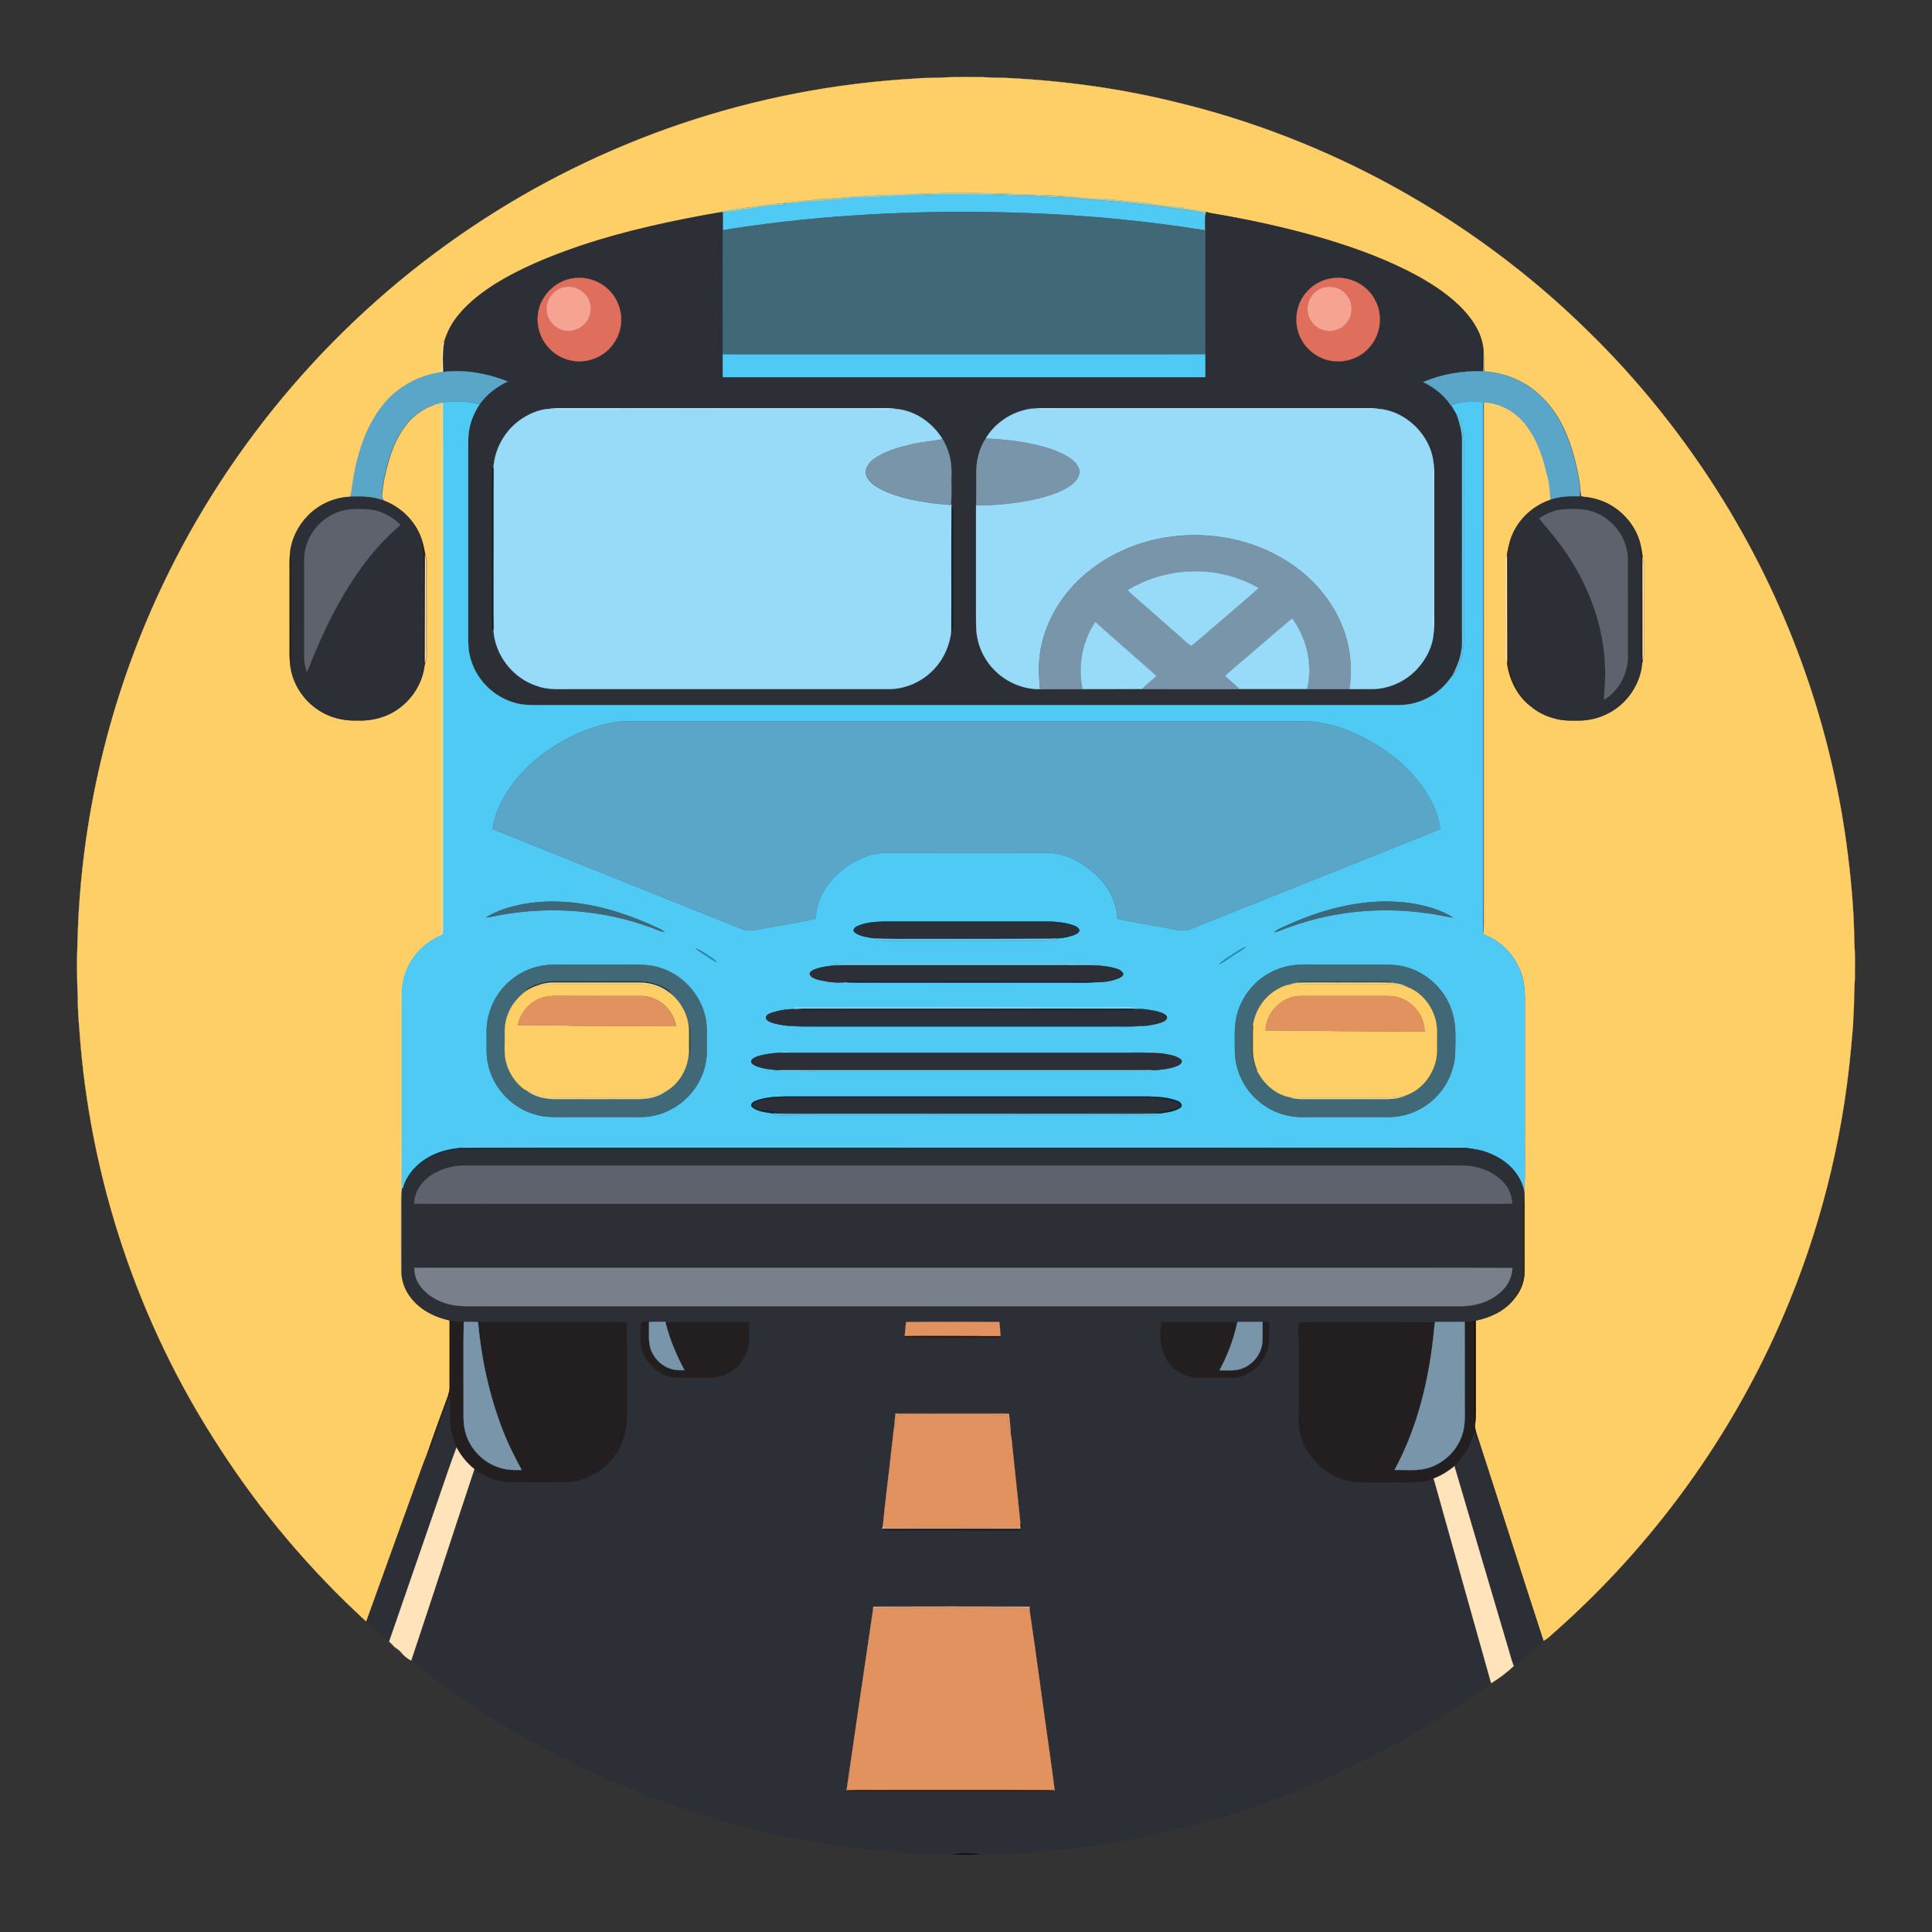 <?xml version="1.0" encoding="utf-8"?>

<!DOCTYPE svg PUBLIC "-//W3C//DTD SVG 1.1//EN" "http://www.w3.org/Graphics/SVG/1.1/DTD/svg11.dtd">
<svg version="1.1" id="Layer_1" xmlns="http://www.w3.org/2000/svg" xmlns:xlink="http://www.w3.org/1999/xlink" x="0px" y="0px"
	 viewBox="0 0 1920 1920" enable-background="new 0 0 1920 1920" xml:space="preserve">
<rect x="0" y="0" width="1920" height="1920" fill="#333333" stroke="none"/>
<g>
	<path fill="#FECF67" stroke="#FECF67" stroke-width="0.2" d="M910,78.1c10.6-1.1,21.3-0.4,32-1.3c11.7-0.3,23.3-0.2,35-0.1
		c7.3,0.5,14.7,0.7,22,0.7c56.5,2.7,112.8,10.2,167.8,23.7c153.5,36.5,296.4,115.7,409.2,225.9c52.6,51,98.6,108.7,137,171
		c65.9,107,108.5,228.4,123.6,353.2c3.5,28.5,5.9,57.1,6.2,85.8c0.9,12,0.6,24,0.5,36c-0.9,12.7-0.5,25.4-1.5,38
		c-0.1,11-1.7,21.9-2.5,32.9c-8.5,90.8-31.2,180.3-67.2,264.1c-51.1,119.5-129.3,227.3-226.6,313.4c-3.8,3.1-7.1,7.1-11.7,9.2
		c-21.8-66.6-42.9-133.4-64.5-199.9c-1.4-4.7-3.4-9.3-3.4-14.3c1.3-10.1,0.4-20.3,0.7-30.4c0-24.5,0-49.1,0-73.6
		c14.3-2.8,28.4-9.4,37.7-20.9c6.7-7.5,10.8-17.4,10.9-27.4c0-15,0-30,0-45c-0.2-11.1,0.4-22.2-0.3-33.3c0-0.4,0-1.3-0.1-1.7
		c1.4-21.3,0.4-42.7,0.7-64c0-43.3,0-86.7,0-130c-0.5-7.7-0.7-15.6-3.6-22.8c-5.8-16.1-17.9-30.4-33.8-37.1c-1.4-0.7-2.7-1.3-4-1.9
		c1.2-10.4,0.3-20.8,0.6-31.2c0-165.8,0-331.5,0-497.3c16.9,0.5,32.7,9.9,42.7,23.2c10.5,14,16.4,30.9,20.2,47.8
		c2.7,8.4,3.1,17.3,3.7,26c-19.2,6.3-35.2,22.4-40.6,42c-1.3,4.2-2,8.5-2.8,12.8c-1.9,5.3-1.1,11-1.2,16.4c0,24,0,48,0,72
		c0.1,6.1-0.8,12.4,1.2,18.3c2,16.6,9.8,32.8,23.2,43.2c7.5,6.6,16.9,10.9,26.6,13.1c7.8,1.8,15.8,1.5,23.7,1.4
		c16.1-0.5,31.8-7.4,43-18.9c9.9-10.1,16.5-23.6,17.7-37.8c0.2-1.3,0.4-2.6,0.6-3.8c2.1-5.3,1.1-11,1.2-16.5c0.1-25-0.1-50,0.1-75
		c0-3.5-0.6-6.9-1.4-10.2c-0.4-3.4-0.9-6.7-1.6-10.1c-3.3-17.8-15.4-33.5-31.1-42.2c-8.1-4.6-17.2-7-26.4-7.8
		c-3.3,0.2-2.4-3.8-2.8-5.9c-0.4-9-2.5-17.8-4.4-26.6c-4.9-20.5-12.3-40.9-25.6-57.6c-8.5-10.3-18.7-19.4-30.7-25.2
		c-10.8-5.5-22.8-8.4-34.9-9.3c-0.5-6.8,0.1-13.6-0.6-20.4c-0.1-0.8-0.3-2.2-0.3-3c-1.7-14.2-9.7-26.9-19.2-37.2
		c-12.7-13.7-28.4-24.2-44.6-33.4c-29-16-60.2-27.5-91.8-37.1c-33-9.9-66.7-17.5-100.7-23.6c-6.3-1.2-12.7-2-18.9-3.6
		c-8-1.4-16-3.1-24.2-3.1c0.3-0.5,0.7-1,1-1.5c-14.3-0.1-28.2-3.8-42.4-4.9c-9.3-1-18.6-1.7-27.9-2.9c-7.8-1-15.6-0.5-23.4-1.2
		c-3.8-0.4-7.6-0.9-11.5-1.1c-15.7-1.5-31.4-2.8-47.2-2.6c-38.5-1.9-77.2-2.4-115.7-0.7c-10.3,1.2-20.8,0.4-31.1,0.9
		c-12.4,0.8-24.8,1.7-37.2,2.3c-10.8,1.6-21.7,1.3-32.5,2.9c-7.2,0.6-14.4,1.3-21.5,2.3c-15,1.1-29.9,3.5-44.8,5.3
		c-8.4,1.5-17,2.2-25.3,4.7c-46.3,8-92.5,17.9-137.1,32.8c-30.3,10.2-60.3,22.4-87.3,39.7c-14.6,9.5-28.7,20.7-38.8,35.1
		c-4.7,6.5-7.8,13.9-10.3,21.5c-4.6,8.2-1.4,17.8-2.8,26.6c-0.3,2.2-3.1,2.3-4.6,3.3c1.9-0.1,3.8-0.1,5.7-0.2
		c-16,1.8-31.2,8.1-44,17.9c-14,10.4-23.8,25.4-31,41c-7.9,18.1-12.6,37.4-15,56.9c-0.4,2.7-0.9,5.4-1.4,8.1
		c-15.7,0.5-31,7.4-42,18.5c-9.9,9.9-16.6,23.3-17.9,37.3c-0.8,7.1-0.5,14.3-0.6,21.4c0,26.3,0,52.7,0,79c0,3.4,0.3,6.9,0.6,10.3
		c1.7,17.1,11.3,33.2,25.1,43.3c11.8,8.9,26.8,13.1,41.6,12.4c14.1,0.6,28.4-3,39.9-11.1c14.5-10,24.7-26.1,26.7-43.6
		c0.2-0.7,0.5-2.1,0.7-2.8c2-5,1.2-10.4,1.3-15.6c0-25,0-50,0-75c-0.1-5.5,0.8-11.2-1.2-16.5c-0.8-4.3-1.6-8.6-2.8-12.8
		c-5.2-18.8-20-34.3-38.2-41.1c-1.8-1.7-2.4-4.1-2-6.6c0.9-11.2,3.4-22.2,6.6-33c4-14.4,10.5-28.4,20.5-39.6
		c6.7-7.1,15-12.7,24.3-15.9c2.7-0.2,5.4-0.3,8-0.4c0.4,46.9,0,93.9,0.1,140.9c0,127,0,254,0,381.1c0,2.4-1.1,4.5-2.5,6.3
		c-20.7,8.9-35.7,30.1-36.9,52.6c-0.1,60.7,0,121.3,0,182c0,5.2-0.1,10.4,0.4,15.6c-0.9,11.4-0.4,22.9-0.5,34.4c0,16.7,0,33.3,0,50
		c0.3,15,9.8,28.5,22,36.7c7.7,5.2,16.4,8.6,25.5,10.6c0.1,19.9,0,39.8,0,59.7c0,4.6,0.5,9.4-1.4,13.8c-7,19.4-14.2,38.7-20.9,58.1
		c-6.8,17.3-12.7,35-19.2,52.4c-13.9,38.5-27.8,76.9-41.6,115.4c-55.9-51.2-105.3-109.5-146.3-173.2
		C137.1,1314.7,89,1170.2,78.9,1023c-0.9-11-1.7-22-1.6-33c-0.8-17.3-1.1-34.7-0.3-52c2.7-122.2,31.4-243.8,83.6-354.3
		c67.8-144.2,175.7-269.3,308.1-357.9c64-43,133.7-77.4,206.8-102.3C751.1,97.8,830.3,82.5,910,78.1 M397.8,984
		c-0.1,52.7,0,105.4,0,158c-0.1,32.7,0.5,65.3,0.3,98c0.3,9.7-0.6,19.5,0.4,29.3c0.5-17.4,0.1-34.8,0.2-52.3c0.2-11-0.4-22.1,0.5-33
		c0.1-6-0.5-12-0.3-18c0-60.7,0-121.4,0-182.1L397.8,984z"/>
	<path fill="#A6CEB4" stroke="#A6CEB4" stroke-width="0.2" d="M876.2,193.6c10.4-0.5,20.8,0.3,31.1-0.9c38.5-1.7,77.2-1.3,115.7,0.7
		c15.8-0.1,31.5,1.1,47.2,2.6c-16.4,0.1-32.8-1.8-49.2-2.1c-15.7-0.2-31.3-1.1-47-1.1c-16.3,0-32.7-0.1-49,0.3
		c-5.1-0.1-10.3,0.3-15.3,1.1c-19.9,0.2-39.8,2.5-59.8,2.4c-5.4,0.1-10.6,1.7-16,1.7c-9,0.2-17.9,2.1-27,2.1
		c-9.7-0.1-19.1,3.2-28.8,2c0.5,0.5,1.1,0.9,1.6,1.4c-20.8,0.3-41,6-61.7,7.2c-0.8,0.1-2.4,0.2-3.3,0.3c8.2-2.5,16.8-3.3,25.3-4.7
		c14.9-1.7,29.8-4.2,44.8-5.3c7.1-1.1,14.3-1.7,21.5-2.3c10.8-1.5,21.7-1.2,32.5-2.9C851.4,195.3,863.8,194.4,876.2,193.6z"/>
	<path fill="#A8CBAB" stroke="#A8CBAB" stroke-width="0.2" d="M909.7,194c5-0.8,10.2-1.1,15.3-1.1c16.3-0.4,32.7-0.3,49-0.3
		c15.7,0.1,31.3,1,47,1.1c16.4,0.3,32.8,2.2,49.2,2.1c3.8,0.3,7.6,0.8,11.5,1.1c7.8,0.8,15.6,0.2,23.4,1.2
		c9.3,1.2,18.6,1.9,27.9,2.9c14.2,1.1,28.1,4.8,42.4,4.9c-0.4,0.5-0.7,1-1,1.5c8.2,0,16.2,1.6,24.2,3.1c-1.4,6-0.7,12.2-0.8,18.3
		c-1.4-0.2-2.7-0.5-4-0.6c0.8,0,2.5,0,3.4,0c0.1-5.3,1.1-10.8-0.4-16.1c-10.3-3.1-21.3-3.6-31.9-5.3c-12.2-1.9-24.5-3-36.8-4.4
		c-16.1-1.7-32.2-3.4-48.3-4.4c-16.9-1.9-33.9-1.7-50.8-3.1c-8-0.8-16-0.2-23.9-0.5c-24-1.5-48-0.7-72-0.9
		C925.2,193.4,917.5,194.6,909.7,194z"/>
	<path fill="#4FCAF4" stroke="#4FCAF4" stroke-width="0.2" d="M850,196.4c20,0.1,39.8-2.1,59.8-2.4c7.8,0.6,15.5-0.6,23.3-0.4
		c24,0.2,48.1-0.7,72,0.9c8,0.3,16-0.3,23.9,0.5c16.9,1.4,33.9,1.2,50.8,3.1c16.1,1,32.2,2.7,48.3,4.4c12.3,1.4,24.6,2.5,36.8,4.4
		c10.6,1.7,21.6,2.2,31.9,5.3c1.5,5.2,0.6,10.7,0.4,16.1c-0.9,0-2.6,0-3.4,0c-52.9-8.3-106.3-13.6-159.7-16
		c-90.7-4-181.7-1.3-271.8,10.1c-14.7,2-29.5,3.9-44.1,6.5c0-6,0-12,0-18.1c20.7-1.2,40.9-6.9,61.7-7.2c-0.6-0.5-1.1-0.9-1.6-1.4
		c9.7,1.2,19.1-2.2,28.8-2c9.1,0,18-2,27-2.1C839.3,198.1,844.6,196.4,850,196.4z"/>
	<path fill="#2C2F36" stroke="#2C2F36" stroke-width="0.2" d="M577.8,243.9c44.6-14.9,90.8-24.7,137.1-32.8c0.8-0.1,2.5-0.2,3.3-0.3
		c0.1,6,0.1,12,0,18.1c-0.1,41.1-0.1,82.2,0,123.3c0,7.5,0,15.1,0,22.6c159.8,0,319.7,0,479.5,0c0-7.5,0-15.1,0-22.6
		c0.1-41.1,0.1-82.1,0-123.2c0.1-6.1-0.6-12.3,0.8-18.3c6.2,1.7,12.6,2.4,18.9,3.6c33.9,6.1,67.6,13.8,100.7,23.6
		c31.6,9.6,62.8,21.1,91.8,37.1c16.2,9.1,31.9,19.7,44.6,33.4c9.5,10.4,17.5,23,19.2,37.2c-1.5,7.7-0.7,15.5-0.7,23.2
		c-19.9-0.6-40.1,2.9-58.4,10.7c11,5.3,21,13.1,27.7,23.3c1.9,3,3.5,6.1,5.4,9.1c2.1,6.4,4.3,12.9,4.8,19.6
		c-0.8,24.1-0.2,48.2-0.3,72.3c0.1,47.4-0.2,94.8,0.1,142.3c-1.1,8.7-4.7,16.9-8.6,24.6c-3.8,4.8-7.4,9.8-12.1,13.8
		c-8.3,7.6-18.8,12.7-29.9,14.8c-7.8,1.6-15.8,1-23.7,1.1c-279,0-558,0-837,0c-9.8-0.1-19.8,0.7-29.4-2.2c-21-5.7-38.4-23-44.1-44
		c-2.3-7.6-2.4-15.5-2.3-23.4c0-64.3,0-128.7,0-193c-0.2-12.8,4-25.4,11.2-36c6.9-10.1,17-17.6,28-22.9c-20.2-8-42.5-12.1-64.2-9.4
		c-0.3-9.9-0.7-19.8,1-29.6c2.5-7.6,5.7-15,10.3-21.5c10.1-14.4,24.2-25.6,38.8-35.1C517.5,266.2,547.5,254.1,577.8,243.9
		 M569.4,276.6c-18.7,2.6-34.2,19.5-35.1,38.4c-1,13.8,5.6,27.8,16.8,36c9.5,7.1,22.3,9.8,33.8,7.1c9.9-2.2,18.8-8.2,24.6-16.4
		c6.2-8.7,8.9-19.9,7.2-30.4c-1.8-11.8-8.9-22.6-19.1-28.8C589.3,277.1,579.1,275.2,569.4,276.6 M1323.4,276.6
		c-9.1,1.5-17.8,6-24,12.8c-10.8,11.3-13.9,28.9-8.1,43.4c4,10.4,12.5,19,22.8,23.2c15.2,6.4,34.2,2.7,45.5-9.4
		c12.4-12.3,15.4-32.8,7.1-48.2C1358.8,282.8,1340.5,273.8,1323.4,276.6 M516,418c-14.9,11-24.5,28.7-25.5,47.2l-1.2-0.1
		c-0.4,25.3-0.1,50.6-0.2,75.9c0.2,28.3-0.3,56.6,0.2,84.9l1.2-0.2c1.3,25.5,19.8,49,44.3,56.3c11.3,3.9,23.4,2.5,35.1,2.8
		c104.7,0,209.3,0,314,0c17.5-0.2,34.6-8.5,46.1-21.7c8.7-9.9,13.9-22.6,15.4-35.6l0.6,1c1.4-5,0.9-10.3,0.9-15.4
		c0-33.7,0-67.3,0-101c-0.1-3.1,0.5-6.5-1.2-9.3l0.1-1l-0.7,0c0.8-10.9,0.1-21.8,0.4-32.7c0.2-11.4-2.9-22.9-8.8-32.6
		c-10-16.5-27.8-28.8-47.2-30.1c-4.8-0.9-9.6-0.6-14.5-0.7c-107.3,0-214.6,0-322,0c-1.8,0-3.7,0.3-5.5,0.6
		C536.2,406.5,525.2,411.4,516,418 M1013.7,408.8c-14,4.7-26.5,14.3-33.9,27.1c-6.8,9.9-9.5,22.3-9.5,34.2c0.1,10.7,0,21.4,0,32.2
		c0,36.6,0,73.2,0,109.8c0,6.3-0.3,12.7,0.8,19c2.3,15.8,11,30.6,23.6,40.4c11,8.7,24.9,13.5,39,13.5c14.1-0.2,28.3,0,42.4-0.1
		c19.6,0,39.2,0.1,58.8-0.1c32.4,0.2,64.8,0.1,97.3,0.1c22.3,0,44.7,0,67,0c14,0,28,0,42,0c7,0,14,0,21,0
		c17.2,0.3,34.4-7.1,46.1-19.7c9.3-9.9,15.9-23,16.7-36.6c1-6.4,0.4-13,0.6-19.5c0-44.3,0-88.7,0-133c-0.1-4.8,0.3-9.7-0.6-14.5
		c-2.1-28.6-27.6-53.7-56.2-55.3c-1.8-0.3-3.7-0.6-5.5-0.6c-107,0-214,0-321,0c-4.8,0.1-9.7-0.3-14.4,0.6
		C1022.8,405.9,1018.2,407.4,1013.7,408.8z"/>
	<path fill="#416877" stroke="#416877" stroke-width="0.2" d="M762.3,222.4c90.1-11.3,181.1-14,271.8-10.1
		c53.5,2.4,106.8,7.7,159.7,16c1.3,0.2,2.7,0.4,4,0.6c0.1,41.1,0.1,82.1,0,123.2c-51.3,0.4-102.5,0.1-153.8,0.2
		c-92.7,0-185.3,0-278,0c-16-0.1-31.9,0.2-47.8-0.2c-0.1-41.1-0.1-82.2,0-123.3C732.8,226.3,747.5,224.4,762.3,222.4z"/>
	<path fill="#DF6E5C" stroke="#DF6E5C" stroke-width="0.2" d="M569.4,276.6c9.7-1.4,19.9,0.5,28.3,5.8c10.2,6.2,17.3,17.1,19.1,28.8
		c1.8,10.5-0.9,21.7-7.2,30.4c-5.8,8.3-14.8,14.3-24.6,16.4c-11.6,2.8-24.3,0-33.8-7.1c-11.2-8.2-17.7-22.2-16.8-36
		C535.2,296,550.7,279.2,569.4,276.6 M560.4,285.5c-10.1,2.1-17.8,12.2-17.2,22.5c0.4,9.4,7.4,17.9,16.4,20.3
		c7.1,1.8,15.1-0.2,20.4-5.3c6.5-5.7,8.7-15.5,5.7-23.6C582.1,289.3,570.8,283,560.4,285.5z"/>
	<path fill="#DF6E5C" stroke="#DF6E5C" stroke-width="0.2" d="M1323.4,276.6c17.1-2.8,35.4,6.2,43.2,21.8
		c8.3,15.4,5.3,35.8-7.1,48.2c-11.3,12.1-30.3,15.8-45.5,9.4c-10.3-4.3-18.8-12.8-22.8-23.2c-5.7-14.4-2.7-32.1,8.1-43.4
		C1305.6,282.5,1314.3,278,1323.4,276.6 M1317.3,285.4c-10.9,1.6-19.2,12.8-17.7,23.8c0.6,8.7,7.2,16.4,15.5,18.8
		c8.1,2.4,17.6-0.3,23-6.9c6.5-7.7,6.9-19.9,0.4-27.7C1333.8,286.9,1325.1,284,1317.3,285.4z"/>
	<path fill="#F6A391" stroke="#F6A391" stroke-width="0.2" d="M560.4,285.5c10.4-2.5,21.7,3.8,25.3,13.8c3,8.1,0.8,17.9-5.7,23.6
		c-5.3,5.1-13.3,7.1-20.4,5.3c-9-2.4-16.1-10.9-16.4-20.3C542.6,297.7,550.3,287.6,560.4,285.5z"/>
	<path fill="#F6A391" stroke="#F6A391" stroke-width="0.2" d="M1317.3,285.4c7.8-1.4,16.5,1.5,21.2,8c6.4,7.8,6.1,20-0.4,27.7
		c-5.4,6.6-14.9,9.3-23,6.9c-8.3-2.4-14.9-10.1-15.5-18.8C1298.2,298.2,1306.4,287,1317.3,285.4z"/>
	<path fill="#F4DE95" stroke="#F4DE95" stroke-width="0.2" d="M438.5,366.7c1.4-8.8-1.8-18.4,2.8-26.6c-1.7,9.8-1.3,19.8-1,29.6
		l-0.7,0.1c-1.9,0.1-3.8,0.1-5.7,0.2C435.5,369,438.2,368.9,438.5,366.7z"/>
	<path fill="#292110" stroke="#292110" stroke-width="0.2" d="M1473,368.9c0-7.8-0.8-15.6,0.7-23.2c0.1,0.8,0.3,2.2,0.3,3
		c0.3,6.7,0.3,13.5,0,20.2L1473,368.9z"/>
	<path fill="#5AA6C8" stroke="#5AA6C8" stroke-width="0.2" d="M1474.1,348.7c0.7,6.8,0.1,13.6,0.6,20.4c12.1,0.9,24.1,3.8,34.9,9.3
		c12.1,5.8,22.3,14.9,30.7,25.2c13.2,16.7,20.6,37.1,25.6,57.6c1.9,8.8,4,17.6,4.4,26.6c0,1.9,0.1,3.8,0.1,5.7
		c-9.9-0.1-20.1-0.1-29.6,3.3c-0.6-8.7-1-17.6-3.7-26c-3.8-16.9-9.7-33.9-20.2-47.8c-10-13.4-25.8-22.7-42.7-23.2
		c0.1,165.8,0,331.5,0,497.3c-0.3,10.4,0.6,20.9-0.6,31.2c-1.2-9.4-0.3-18.8-0.6-28.2c0-166.8,0-333.5,0-500.3
		c-4.1-0.7-8.2-1-12.3-0.6c-6.3,0.6-12.9,0.8-18.7,3.8c-6.8-10.3-16.7-18-27.7-23.3c18.4-7.8,38.5-11.3,58.4-10.7l1,0
		C1474.4,362.2,1474.3,355.4,1474.1,348.7z"/>
	<path fill="#4FCAF4" stroke="#4FCAF4" stroke-width="0.2" d="M718.2,352.2c15.9,0.4,31.9,0.1,47.8,0.2c92.7,0,185.3,0,278,0
		c51.3-0.1,102.5,0.2,153.8-0.2c0,7.5,0,15.1,0,22.6c-159.8,0-319.7,0-479.5,0C718.2,367.2,718.2,359.7,718.2,352.2z"/>
	<path fill="#5AA6C8" stroke="#5AA6C8" stroke-width="0.2" d="M440.3,369.7c21.7-2.7,44,1.4,64.2,9.4c-11,5.3-21,12.8-28,22.9
		c-11.7-3.5-24.2-3.8-36.3-2c-3.2,0.5-6.4,1.4-9.4,2.5c-9.2,3.2-17.6,8.8-24.3,15.9c-10,11.2-16.5,25.2-20.5,39.6
		c-3.2,10.8-5.7,21.8-6.6,33c-0.4,2.4,0.2,4.8,2,6.6c-10.5-4.3-22-4.3-33.2-3.9c0.5-2.7,1-5.4,1.4-8.1c2.4-19.5,7.1-38.9,15-56.9
		c7.2-15.6,17-30.6,31-41c12.7-9.8,28-16,44-17.9L440.3,369.7z"/>
	<path fill="#4FCAF4" stroke="#4FCAF4" stroke-width="0.2" d="M440.2,400.1c12-1.8,24.6-1.5,36.3,2c-7.2,10.5-11.3,23.2-11.2,36
		c0,64.3,0,128.7,0,193c-0.1,7.8,0,15.8,2.3,23.4c5.7,21,23.1,38.3,44.1,44c9.5,2.9,19.5,2.1,29.4,2.2c279,0,558,0,837,0
		c7.9-0.1,15.9,0.5,23.7-1.1c11-2.1,21.5-7.3,29.9-14.8c4.7-4,8.3-8.9,12.1-13.8c4.8-4.6,7-11.1,8.8-17.3c2.8-11,2.3-22.4,2.3-33.6
		c0-54.3,0-108.7,0-163c-0.1-10.2,0.7-20.4-1.4-30.5c-1.2-5.1-1.1-11.1-5.7-14.5c-1.8-3-3.5-6.1-5.4-9.1c5.8-3,12.3-3.2,18.7-3.8
		c4.1-0.4,8.2-0.1,12.3,0.6c0,166.7,0,333.5,0,500.3c0.3,9.4-0.6,18.9,0.6,28.2c1.3,0.6,2.7,1.3,4,1.9c16,6.7,28.1,20.9,33.8,37.1
		c3,7.2,3.1,15.1,3.6,22.8c0,43.3,0,86.7,0,130c-0.3,21.3,0.7,42.7-0.7,64c-2.7-13.8-12.2-25.5-24-32.6c-8-4.9-17-8.3-26.4-9.5
		c-2.7-0.4-5.3-0.8-8-1.1c-10-1.3-20.2-0.3-30.3-0.6c-317,0-634,0-951,0c-5.8-0.1-11.6-0.5-17.3,0.6c-9,1-18.1,2.7-26.4,6.6
		c-14.4,6.4-27,18.5-31,34.2l-0.5-0.9c-0.4-5.2-0.4-10.4-0.4-15.6c0.1-60.7,0-121.3,0-182c1.2-22.5,16.2-43.7,36.9-52.6
		c1.1-0.6,2.3-1.2,3.3-1.9c1.3-4.4,0.5-9,0.6-13.5c0-153.7,0-307.3,0-461C440.3,436,440.6,418,440.2,400.1 M609.1,718.1
		c-12.4,2.1-24.3,6.2-35.8,11.2c-24.1,11.1-46.4,27.1-62.7,48.3c-10.6,13.4-18.6,29.3-21.2,46.3c82.7,33.3,165.6,66.3,248.3,99.5
		c9.4,3,19.2-0.6,28.5-2c14.8-2.8,29.8-4.9,44.4-8.4c0.6-19.3,11.7-37,26.7-48.5c7.3-6.2,16.1-10.6,25-14c11.8-4.1,24.4-2.8,36.6-3
		c47,0,94,0,141.1,0c17.3-0.2,33.4,8.3,46.2,19.3c13.7,11.3,23.7,28.2,24.1,46.2c15.8,3.7,31.9,5.9,47.8,9c8.1,1,16.4,4.5,24.4,1.6
		c66-26.3,131.9-52.8,197.9-79.1c16.8-7.1,34-13.3,50.8-20.6c-1.3-12.6-6.5-24.5-13-35.2c-3.9-6.8-9.2-12.7-14.1-18.9
		c-10.6-11.5-22.8-21.6-36.3-29.7c-19.2-11.7-40.5-20.5-63-22.9c-9.3-0.7-18.6-0.3-27.9-0.4c-213.3,0-426.7,0-640,0
		C627.7,717,618.3,716.3,609.1,718.1 M517.9,898.9c-12.2,2.6-24.4,6.2-34.9,13c6.3-0.7,12.4-2.4,18.6-3.3
		c48.1-8.1,98.3-3.9,144.2,12.7c5,1.7,9.7,4.1,14.8,5.1c-1.5-1.2-3-2.3-4.7-3.1c-15.6-7.4-31.7-13.8-48.2-18.6
		C578.6,896.3,547.7,893.1,517.9,898.9 M1280.7,918.8c-4.8,2.4-10.2,3.9-14.3,7.5c5.6-1.1,10.8-3.9,16.2-5.6
		c43.3-15.3,90.3-19.9,135.8-13.2c8.6,0.9,17,3.3,25.6,4.3c-13-8.2-28.2-12.1-43.3-14.4C1359.7,891.8,1318.1,902,1280.7,918.8
		 M851.6,920.6c-2.3,0.9-4.8,4-2.2,6c5.6,4.2,13,4.8,19.7,5.9c1,0.9,2,2,3.5,2c4.4,0.7,9,0.4,13.4,0.5c45.3,0,90.7,0,136,0
		c10.1-0.1,20.2,0.6,30.2-1.4c-1.9-0.2-3.8-0.5-5.7-0.6l-0.8-0.4c0.5,0,1.5-0.1,1.9-0.2c6.6,0.4,13.3-1,19.5-3.1
		c2.2-1,5.4-2.1,5.6-5c-1.2-3.1-4.7-4.3-7.6-5.3c-9.4-2.8-19.3-3.3-29.1-3.2c-52.7,0-105.3,0-158,0
		C869.1,916.2,859.8,916.7,851.6,920.6 M1224,949c-4.3,2.9-8.9,5.4-12.4,9.3c4.8-2.1,8.9-5.5,13.3-8.4c4.5-3.1,9.5-5.4,13.4-9.1
		C1233.2,942.7,1228.7,946,1224,949 M691.5,942.7c2.3,2.1,4.8,3.7,7.4,5.3c4.5,2.7,8.5,6.1,13.4,8.2c-2-2.3-4.4-4.1-6.9-5.6
		C700.9,947.8,696.7,944.3,691.5,942.7 M826.8,958.5c5.7,0.4,11.5,0.1,17.2,0.2c58.7,0,117.3,0,176,0c24.4-0.1,48.8,0.3,73.2-0.2
		c-9.7-1.4-19.5-0.5-29.2-0.8c-69.3,0-138.7,0-208,0C846.3,957.9,836.5,957.2,826.8,958.5 M540.4,959.5
		c-15.7,2.2-30.3,10.4-40.6,22.4c-10.8,12.3-16.6,28.8-16.2,45.2c0.3,11.1-1,22.4,2.1,33.2c5.8,22.8,24.6,41.8,47.5,47.6
		c9.4,2.8,19.2,2.1,28.8,2.2c25.3,0,50.7,0,76,0c25-0.3,48.7-16.5,58.7-39.3c4.2-8.9,6-18.9,5.7-28.7c-0.3-11.5,1.1-23.2-2.2-34.3
		c-5.9-21.6-23.3-39.7-44.8-46.1c-11.8-3.8-24.2-2.8-36.4-2.9c-19.3,0-38.7,0-58,0C554.1,958.7,547.2,958.3,540.4,959.5
		 M1284.4,959.4c-12.9,1.8-25.1,7.5-34.8,16.2c-12.7,11.3-21,27.5-22.1,44.5c-0.5,8-0.3,16-0.2,24c-0.1,17.5,7.4,34.8,19.9,46.9
		c12.1,12,28.9,19.2,45.9,19.1c29,0,58,0,87,0c15.2,0.1,30.2-5.5,41.9-15.2c14.8-12.1,23.9-30.8,24.2-49.8c0.2-12.8,1-26-2.7-38.4
		c-5.7-20.1-21.5-36.8-41.1-43.9c-9-3.4-18.8-4.3-28.3-4c-19.7,0-39.3,0-59,0C1304.8,958.9,1294.5,958,1284.4,959.4 M810.1,963.2
		c-2.2,0.9-5.1,2.1-5.5,4.8c1.4,3.9,6.1,4.8,9.5,5.9c8.3,1.8,16.9,3.2,25.4,2.2c13.1,0.8,26.3,0.1,39.4,0.3c58.7,0,117.3,0,176,0
		c11.1-0.2,22.3,0.5,33.4-0.4c8,0.3,16.2-1,23.7-4c2-0.9,5.5-3.1,3.6-5.6c-3-3.8-8.3-4.3-12.7-5.5c-14.5-2.6-29.3-1.4-44-1.7
		c-73.3,0-146.7,0-220,0C829.3,959.4,819.3,959.8,810.1,963.2 M789.3,1001.4l0,0.3c112.9-0.2,225.9,0.1,338.8-0.1
		c-5-0.2-10.1-0.1-15.1-0.1C1005.1,1001.4,897.2,1001.5,789.3,1001.4 M767.3,1006.3c-2.7,1-7.2,2.6-5.9,6.3c1.9,2.7,5.4,3.6,8.4,4.5
		c5.8,1.4,11.9,2.7,17.9,2.3c7,0.9,14.2,0.5,21.3,0.6c97.7,0,195.3,0,293,0c10.1-0.2,20.3,0.5,30.4-0.5c7.1,0.3,14.2-1.1,21-3.1
		c2.6-1.1,6.9-2.5,6.3-6.1c-2.6-3.7-7.4-4.5-11.5-5.6c-6.2-1.1-12.6-2.4-18.9-1.8c-6.8-0.7-13.6-0.2-20.4-0.3c-96.7,0-193.3,0-290,0
		c-9.1,0.2-18.3-0.4-27.4,0.4C783.4,1002.5,775.1,1003.9,767.3,1006.3 M774.7,1046.3c-6.9,0.3-13.8,1.2-20.4,3.1
		c-2.8,1-6.3,1.9-7.8,4.8c-0.6,2.7,2.3,4.1,4.3,5.1c7.5,3.1,15.8,3.7,23.8,4.4c1.5,1.1,3.3,1.6,5.3,1.5c12.7-0.2,25.4-0.1,38-0.1
		c108,0,216,0,324,0c1.2-0.2,2.3-0.6,3.3-1.3c8.6-0.6,17.5-1.2,25.4-4.8c2.3-0.9,5.1-3.9,2.6-6.1c-5.4-4.3-12.6-4.7-19.1-5.9
		c-2.9-1.1-6-1.5-9.1-1.5c-119.4,0-238.7,0-358.1,0C782.9,1045.5,778.6,1044.7,774.7,1046.3 M750.3,1094.3c-2.3,0.8-5.4,3.8-2.8,6.1
		c5.6,4.6,13.4,4.9,20.3,6.2l0.8,0.1l-1,0.5c5.1,1.8,10.6,1.4,15.9,1.5c10.8,0.5,21.6,0.2,32.4,0.3c106.7,0,213.3,0,320,0
		c5.4-0.1,11.1,0.2,16.3-1.7l-1-0.5l0.9-0.1c7-1.1,14.6-1.6,20.7-5.7c3.2-2,0.4-5.7-2.2-6.5c-9-3.8-19-4.3-28.7-4.6
		c-121,0-242,0-363,0C769.3,1090.1,759.3,1090.5,750.3,1094.3z"/>
	<path fill="#DDDDA4" stroke="#DDDDA4" stroke-width="0.2" d="M430.8,402.6c3.1-1.1,6.2-2,9.4-2.5c0.4,18,0.1,35.9,0.2,53.9
		c0,153.7,0,307.3,0,461c-0.1,4.5,0.6,9.1-0.6,13.5c-1,0.7-2.2,1.3-3.3,1.9c1.4-1.8,2.5-4,2.5-6.3c-0.1-127,0-254,0-381.1
		c-0.1-47,0.2-93.9-0.1-140.9C436.1,402.3,433.5,402.3,430.8,402.6z"/>
	<path fill="#98DBF8" stroke="#98DBF8" stroke-width="0.2" d="M516,418c9.1-6.6,20.1-11.5,31.5-11.8c2.5,0.3,4.9,0.7,7.4,0.8
		c104.3-0.1,208.7,0,313-0.1c7.2-0.1,14.4,0.6,21.5-0.6c19.4,1.3,37.2,13.6,47.2,30.1c-10,2.2-20.3,2.7-30.3,5.1
		c-13.3,3.1-27,6.7-38.1,14.9c-5.3,3.7-9.9,10.7-6.9,17.2c3.7,7.9,12.2,11.8,19.7,15.3c20.3,8.3,42.3,11.3,64,12.9l0.7,0l-0.1,1
		c-0.5,41.6,0,83.1-0.3,124.7c-1.5,13-6.7,25.7-15.4,35.6c-11.4,13.2-28.5,21.5-46.1,21.7c-104.7,0-209.4,0-314,0
		c-11.7-0.2-23.8,1.2-35.1-2.8c-24.5-7.3-43-30.7-44.3-56.3c-0.5-23.2-0.1-46.5-0.2-69.7c0.1-30.3-0.2-60.5,0.2-90.8
		C491.5,446.7,501.1,429,516,418z"/>
	<path fill="#B4EDFE" stroke="#B4EDFE" stroke-width="0.2" d="M547.5,406.2c1.8-0.3,3.7-0.5,5.5-0.6c107.3,0,214.6,0,322,0
		c4.8,0,9.7-0.3,14.5,0.7c-7.1,1.2-14.3,0.5-21.5,0.6c-104.3,0.1-208.7-0.1-313,0.1C552.5,406.9,550,406.5,547.5,406.2z"/>
	<path fill="#98DBF8" stroke="#98DBF8" stroke-width="0.2" d="M1013.7,408.8c4.5-1.3,9.1-2.9,13.9-2.6c7.4,1.3,14.9,0.6,22.4,0.7
		c104,0,208,0,312,0c2.2-0.1,4.3-0.4,6.5-0.7c28.6,1.6,54.1,26.7,56.2,55.3c-1.3,7.4-0.6,15-0.7,22.5c0,40.7,0,81.3,0,122
		c0.1,7.5-0.6,15,0.7,22.5c-0.7,13.7-7.4,26.7-16.7,36.6c-11.7,12.6-28.9,20-46.1,19.7c-7,0-14,0-21,0c3.2-20.8,1-42.4-6.8-62
		c-10.5-26.7-30.3-49.3-54.4-64.6c-33.6-21.7-75.1-29.9-114.7-25c-32.5,4-64.1,17.4-88.7,39.2c-24.5,21.7-41.6,52.6-43.6,85.6
		c-0.8,9,0.4,17.9,0.7,26.9c-14,0.1-27.9-4.8-39-13.5c-12.6-9.8-21.3-24.5-23.6-40.4c-1-6.3-0.7-12.7-0.8-19c0-36.6,0-73.2,0-109.8
		c21.4,0,42.8-2.2,63.6-7.3c10.6-2.8,21.3-6.2,30.4-12.6c4.7-3.5,9.5-8.7,8.5-15c-1.2-6.1-6.5-10.3-11.5-13.5
		c-12.1-7.1-25.9-10.6-39.6-13.4c-13.8-2.6-27.8-4-41.8-4.6C987.2,423,999.7,413.4,1013.7,408.8z"/>
	<path fill="#B4EDFE" stroke="#B4EDFE" stroke-width="0.2" d="M1027.6,406.2c4.8-0.9,9.6-0.5,14.4-0.6c107,0,214,0,321,0
		c1.8,0,3.7,0.3,5.5,0.6c-2.2,0.3-4.3,0.6-6.5,0.7c-104,0-208,0-312,0C1042.5,406.8,1035,407.5,1027.6,406.2z"/>
	<path fill="#61C6EA" stroke="#61C6EA" stroke-width="0.2" d="M1447.7,412c4.6,3.4,4.6,9.5,5.7,14.5c2.1,10,1.3,20.3,1.4,30.5
		c0,54.3,0,108.7,0,163c0,11.2,0.5,22.6-2.3,33.6c-1.8,6.2-4.1,12.7-8.8,17.3c3.9-7.8,7.5-15.9,8.6-24.6c1.2-10,0.4-20.2,0.7-30.3
		c0-55,0-110,0-165c0-6.4,0.2-12.9-0.4-19.3C1452,424.9,1449.8,418.4,1447.7,412z"/>
	<path fill="#1C526A" stroke="#1C526A" stroke-width="0.2" d="M1452.5,431.7c0.6,6.4,0.4,12.9,0.4,19.3c0,55,0,110,0,165
		c-0.3,10.1,0.6,20.2-0.7,30.3c-0.3-47.4-0.1-94.8-0.1-142.3C1452.4,479.9,1451.8,455.8,1452.5,431.7z"/>
	<path fill="#7995AA" stroke="#7995AA" stroke-width="0.2" d="M936.7,436.4c5.9,9.8,9,21.2,8.8,32.6c-0.3,10.9,0.4,21.8-0.4,32.7
		c-21.7-1.6-43.7-4.6-64-12.9c-7.5-3.5-16-7.4-19.7-15.3c-3-6.5,1.6-13.5,6.9-17.2c11.2-8.1,24.9-11.7,38.1-14.9
		C916.4,439,926.7,438.5,936.7,436.4z"/>
	<path fill="#7995AA" stroke="#7995AA" stroke-width="0.2" d="M970.2,470c0-11.9,2.7-24.3,9.5-34.2c14,0.5,28,2,41.8,4.6
		c13.7,2.7,27.5,6.2,39.6,13.4c5,3.2,10.3,7.4,11.5,13.5c1,6.3-3.8,11.5-8.5,15c-9,6.4-19.8,9.8-30.4,12.6
		c-20.8,5.2-42.2,7.4-63.6,7.3C970.3,491.5,970.3,480.7,970.2,470z"/>
	<path fill="#B6EAFF" stroke="#B6EAFF" stroke-width="0.2" d="M1424,484c0.1-7.5-0.6-15,0.7-22.5c0.9,4.8,0.6,9.6,0.6,14.5
		c0,44.3,0,88.7,0,133c-0.2,6.5,0.5,13-0.6,19.5c-1.3-7.4-0.6-15-0.7-22.5C1424,565.3,1424,524.7,1424,484z"/>
	<path fill="#0E1D24" stroke="#0E1D24" stroke-width="0.2" d="M489.3,465.1l1.2,0.1c-0.4,30.3,0,60.5-0.2,90.8
		c0.1,23.2-0.3,46.5,0.2,69.7l-1.2,0.2c-0.5-28.3-0.1-56.6-0.2-84.9C489.2,515.7,488.8,490.4,489.3,465.1z"/>
	<path fill="#2C2F36" stroke="#2C2F36" stroke-width="0.2" d="M1570.4,487.8c0.4,2.1-0.5,6.1,2.8,5.9c9.2,0.8,18.3,3.3,26.4,7.8
		c15.7,8.7,27.8,24.4,31.1,42.2c-0.9,5.1,0.2,10.2,0.3,15.3c-0.1,25.3-0.1,50.7-0.1,76c0.2,8.1-0.6,16.3,0.8,24.3
		c-1.2,14.2-7.8,27.7-17.7,37.8c-11.2,11.5-27,18.4-43,18.9c-7.9,0.1-15.9,0.4-23.7-1.4c-9.7-2.2-19.1-6.5-26.6-13.1
		c-1.7-3-3.8-5.6-6.2-8.1c-7.3-8-12-18.2-14.2-28.7c-1.9-7.8-1.1-15.8-1.2-23.8c-0.1-28,0.1-56-0.1-84c-0.1-6.1,2-12.1,1.3-18.2
		c5.4-19.6,21.3-35.7,40.6-42c9.5-3.4,19.6-3.4,29.6-3.3C1570.4,491.6,1570.4,489.7,1570.4,487.8 M1529.6,515.2
		c9.4,11.3,19.2,22.5,27.3,34.8c22.3,33,36.8,71.9,38.2,112c0.7,11.1-0.5,22.3-1.1,33.4c14.9-8.9,24-26.2,23.7-43.4
		c-0.1-32.4,0-64.7-0.1-97.1c-0.5-20-14.2-38.7-32.9-45.7c-9.4-3.8-19.8-3.4-29.8-3.1C1545.8,506.6,1537.1,510.1,1529.6,515.2z"/>
	<path fill="#2C2F36" stroke="#2C2F36" stroke-width="0.2" d="M306.2,512.2c11-11.2,26.3-18,42-18.5c11.2-0.3,22.7-0.3,33.2,3.9
		c18.1,6.8,33,22.4,38.2,41.1c-0.5,6.5,1.5,12.8,1.3,19.2c0,28.7,0,57.3,0,86c-0.1,5.8-0.3,11.6,0.7,17.3
		c-2,17.5-12.3,33.6-26.7,43.6c-11.6,8.1-25.9,11.8-39.9,11.1c-14.7,0.6-29.8-3.5-41.6-12.4c-13.8-10.1-23.4-26.2-25.1-43.3
		c0.3-2.4,0.7-4.8,0.8-7.3c-0.1-27.7,0-55.4-0.1-83c-0.1-6.8,0.7-13.7-0.8-20.4C289.6,535.5,296.3,522.2,306.2,512.2 M344.8,506.7
		c-19.1,3-35.5,17.9-40.6,36.5c-2.5,8-1.8,16.5-1.9,24.8c0,28,0,56,0,84c0,5.3,0.8,10.6,2.7,15.6c2.5-5.2,4.3-10.7,6.6-16
		c7.5-18,15.7-35.8,25.3-52.8c16.1-28.7,35.7-55.9,61-77.2c-9-9.4-21.7-15.2-34.8-15.6C356.9,506,350.8,505.7,344.8,506.7z"/>
	<path fill="#12202A" stroke="#12202A" stroke-width="0.2" d="M945.8,502.7c1.7,2.8,1.2,6.2,1.2,9.3c0,33.7,0,67.3,0,101
		c-0.1,5.2,0.5,10.4-0.9,15.4l-0.6-1C945.8,585.9,945.3,544.3,945.8,502.7z"/>
	<path fill="#5E626D" stroke="#5E626D" stroke-width="0.2" d="M344.8,506.7c6-1,12.2-0.7,18.3-0.6c13,0.3,25.8,6.2,34.8,15.6
		c-25.3,21.3-44.9,48.5-61,77.2c-9.6,17-17.7,34.8-25.3,52.8c-2.3,5.3-4.1,10.8-6.6,16c-1.9-5-2.7-10.3-2.7-15.6c0.1-28,0-56,0-84
		c0.1-8.3-0.7-16.8,1.9-24.8C309.2,524.6,325.7,509.6,344.8,506.7z"/>
	<path fill="#5E626D" stroke="#5E626D" stroke-width="0.2" d="M1529.6,515.2c7.5-5.1,16.2-8.6,25.3-9.1c10-0.3,20.3-0.7,29.8,3.1
		c18.7,7,32.5,25.7,32.9,45.7c0.1,32.4,0,64.7,0.1,97.1c0.2,17.2-8.8,34.5-23.7,43.4c0.6-11.1,1.8-22.2,1.1-33.4
		c-1.4-40.1-15.8-79-38.2-112C1548.8,537.7,1539,526.6,1529.6,515.2z"/>
	<path fill="#7995AA" stroke="#7995AA" stroke-width="0.2" d="M1165.1,533.2c39.5-4.9,81,3.3,114.7,25
		c24.1,15.3,43.9,37.9,54.4,64.6c7.8,19.5,10,41.2,6.8,62c-14,0-28,0-42,0c5.5-24.1-0.4-50.2-14.9-70c-12.6,10.2-24.6,21.1-37,31.5
		c-9.8,8.7-20,16.8-29.6,25.7c4.8,4.4,9.6,8.6,14.5,12.9c-32.4,0-64.8,0.1-97.3-0.1c4.5-4.6,9.6-8.6,14.4-12.8
		c-20-18.2-40.6-35.6-60.7-53.7c-13,19.3-17.5,43.9-12.6,66.6c-14.1,0.1-28.3-0.1-42.4,0.1c-0.3-9-1.5-17.9-0.7-26.9
		c2-33,19.1-63.9,43.6-85.6C1101,550.5,1132.6,537.2,1165.1,533.2 M1120.8,586.5c1.4,1.5,2.8,3,4.3,4.4
		c14.9,13.1,29.9,26.2,44.8,39.3c4.8,3.8,8.8,8.6,14,11.7c8-6.2,15.4-13.2,23.2-19.6c14.6-12.6,29.4-24.9,43.7-37.8
		c-5.4-2.8-10.8-5.6-16.4-7.8C1197.8,561.9,1154.4,565.6,1120.8,586.5z"/>
	<path fill="#2A220F" stroke="#2A220F" stroke-width="0.2" d="M420.9,558c0.2-6.5-1.8-12.8-1.3-19.2c1.3,4.2,2,8.5,2.8,12.8
		c-0.1,35.7,0,71.3-0.1,107c-0.2,0.7-0.5,2.1-0.7,2.8c-1-5.7-0.9-11.5-0.7-17.3C420.9,615.3,421,586.7,420.9,558z"/>
	<path fill="#322814" stroke="#322814" stroke-width="0.2" d="M1500.4,538.8c0.7,6.1-1.4,12.1-1.3,18.2c0.1,28,0,56,0.1,84
		c0.1,7.9-0.7,16,1.2,23.8c2.2,10.5,6.9,20.7,14.2,28.7c2.4,2.4,4.5,5.1,6.2,8.1c-13.3-10.4-21.1-26.6-23.2-43.2
		c-0.1-35.6,0.1-71.2-0.1-106.8C1498.3,547.3,1499.1,543,1500.4,538.8z"/>
	<path fill="#28210F" stroke="#28210F" stroke-width="0.2" d="M1631,559c-0.1-5.1-1.2-10.2-0.3-15.3c0.7,3.3,1.2,6.7,1.6,10.1
		c0.2,33.9,0,67.8,0.1,101.8c-0.2,1.3-0.4,2.5-0.6,3.8c-1.5-8-0.7-16.2-0.8-24.3C1631,609.7,1630.9,584.3,1631,559z"/>
	<path fill="#29200E" stroke="#29200E" stroke-width="0.2" d="M288.3,549.6c1.5,6.7,0.7,13.6,0.8,20.4c0.1,27.7,0,55.4,0.1,83
		c-0.1,2.4-0.5,4.9-0.8,7.3c-0.4-3.4-0.6-6.9-0.6-10.3c0-26.3,0-52.7,0-79C287.8,563.8,287.5,556.7,288.3,549.6z"/>
	<path fill="#FEE3BB" stroke="#FEE3BB" stroke-width="0.2" d="M422.4,551.5c1.9,5.3,1.1,11,1.2,16.5c0,25,0,50,0,75
		c0,5.2,0.8,10.6-1.3,15.6C422.4,622.9,422.3,587.2,422.4,551.5z"/>
	<path fill="#FEE3BB" stroke="#FEE3BB" stroke-width="0.2" d="M1496.4,568c0-5.5-0.7-11.2,1.2-16.4c0.1,35.6,0,71.2,0.1,106.8
		c-2-5.9-1.2-12.2-1.2-18.3C1496.4,616,1496.4,592,1496.4,568z"/>
	<path fill="#FEE3BB" stroke="#FEE3BB" stroke-width="0.2" d="M1632.3,553.7c0.8,3.4,1.4,6.8,1.4,10.2c-0.2,25,0,50-0.1,75
		c-0.1,5.5,0.9,11.2-1.2,16.5C1632.3,621.6,1632.5,587.7,1632.3,553.7z"/>
	<path fill="#98DBF8" stroke="#98DBF8" stroke-width="0.2" d="M1120.8,586.5c33.6-20.8,76.9-24.5,113.6-9.9c5.7,2.2,11.1,5,16.4,7.8
		c-14.3,12.9-29.2,25.2-43.7,37.8c-7.8,6.5-15.2,13.4-23.2,19.6c-5.3-3.1-9.3-7.9-14-11.7c-14.9-13.1-29.8-26.2-44.8-39.3
		C1123.6,589.5,1122.2,588,1120.8,586.5z"/>
	<path fill="#98DBF8" stroke="#98DBF8" stroke-width="0.2" d="M1247.1,646.2c12.4-10.4,24.4-21.3,37-31.5
		c14.6,19.9,20.5,45.9,14.9,70c-22.4,0-44.7,0-67,0c-4.8-4.3-9.7-8.5-14.5-12.9C1227.1,663,1237.3,654.8,1247.1,646.2z"/>
	<path fill="#98DBF8" stroke="#98DBF8" stroke-width="0.2" d="M1075.9,684.8c-4.9-22.7-0.4-47.3,12.6-66.6
		c20,18.1,40.7,35.6,60.7,53.7c-4.9,4.2-9.9,8.2-14.4,12.8C1115.2,684.9,1095.5,684.7,1075.9,684.8z"/>
	<path fill="#5AA6C8" stroke="#5AA6C8" stroke-width="0.2" d="M609.1,718.1c9.2-1.8,18.6-1.1,27.9-1.3c213.3,0,426.7,0,640,0
		c9.3,0.1,18.6-0.3,27.9,0.4c22.5,2.5,43.8,11.2,63,22.9c13.4,8.1,25.6,18.2,36.3,29.7c4.9,6.2,10.2,12,14.1,18.9
		c6.5,10.7,11.7,22.6,13,35.2c-16.8,7.2-34,13.5-50.8,20.6c-66,26.3-131.9,52.8-197.9,79.1c-8,2.9-16.4-0.7-24.4-1.6
		c-15.9-3-32-5.3-47.8-9c-0.4-18-10.3-34.9-24.1-46.2c-12.8-11.1-28.9-19.5-46.2-19.3c-47-0.1-94,0-141.1,0
		c-12.2,0.2-24.8-1.1-36.6,3c-9,3.4-17.7,7.8-25,14c-15,11.5-26.1,29.2-26.7,48.5c-14.6,3.6-29.6,5.6-44.4,8.4
		c-9.3,1.4-19.2,5.1-28.5,2c-82.8-33.2-165.6-66.2-248.3-99.5c2.6-17,10.5-32.9,21.2-46.3c16.3-21.2,38.6-37.1,62.7-48.3
		C584.8,724.3,596.7,720.2,609.1,718.1z"/>
	<path fill="#3D6879" stroke="#3D6879" stroke-width="0.2" d="M517.9,898.9c29.8-5.8,60.7-2.5,89.7,5.7
		c16.6,4.8,32.7,11.2,48.2,18.6c1.7,0.9,3.3,2,4.7,3.1c-5.2-1-9.9-3.4-14.8-5.1c-45.9-16.6-96.1-20.8-144.2-12.7
		c-6.2,0.9-12.3,2.6-18.6,3.3C493.5,905.1,505.7,901.5,517.9,898.9z"/>
	<path fill="#3C6879" stroke="#3C6879" stroke-width="0.2" d="M1280.7,918.8c37.4-16.7,79-26.9,120.1-21.3
		c15,2.3,30.3,6.2,43.3,14.4c-8.6-1.1-17-3.4-25.6-4.3c-45.4-6.7-92.5-2.2-135.8,13.2c-5.5,1.7-10.6,4.5-16.2,5.6
		C1270.5,922.7,1275.9,921.2,1280.7,918.8z"/>
	<path fill="#173444" stroke="#173444" stroke-width="0.2" d="M851.6,920.6c8.2-3.9,17.5-4.4,26.4-4.8c52.7,0,105.3,0,158,0
		c9.8-0.1,19.7,0.4,29.1,3.2c2.8,1,6.4,2.1,7.6,5.3c-0.2,2.8-3.4,4-5.6,5c-6.2,2.2-12.9,3.5-19.5,3.1c8-2.6,17.7-1.5,23.9-8.2
		c-2.9-2.2-6.1-4.2-9.7-4.8c-9.8-1.6-19.8-2.6-29.7-2.3c-42,0.1-84,0-126,0c-13.4,0.4-27-1-40.3,1.2c-4.8,0.9-10.4,0.7-14,4.5
		c-2.5,2.7,1.5,5,3.9,5.6c9.9,2.6,20.1,3.7,30.3,2.8c49-0.2,98,0,147.1-0.1c4.2,0,8.5,0.2,12.6,1.4l0.8,0.4
		c-52.8,0.4-105.6,0-158.5,0.2c-6.3,0-12.6-0.1-18.9-0.6c-6.7-1.1-14.1-1.7-19.7-5.9C846.8,924.6,849.3,921.5,851.6,920.6z"/>
	<path fill="#2C2F36" stroke="#2C2F36" stroke-width="0.2" d="M865.7,918.3c13.3-2.2,26.9-0.8,40.3-1.2c42,0,84,0,126,0
		c10-0.3,19.9,0.6,29.7,2.3c3.7,0.6,6.8,2.6,9.7,4.8c-6.2,6.7-15.9,5.5-23.9,8.2c-0.5,0-1.5,0.1-1.9,0.2c-4.1-1.2-8.4-1.4-12.6-1.4
		c-49,0.1-98,0-147.1,0.1c-10.2,0.9-20.5-0.2-30.3-2.8c-2.4-0.6-6.4-2.9-3.9-5.6C855.3,919,861,919.2,865.7,918.3z"/>
	<path fill="#65C7E9" stroke="#65C7E9" stroke-width="0.2" d="M869.1,932.5c6.3,0.5,12.6,0.6,18.9,0.6c52.8-0.1,105.7,0.2,158.5-0.2
		c1.9,0.1,3.8,0.4,5.7,0.6c-9.9,2-20.1,1.3-30.2,1.4c-45.3,0-90.7,0-136,0c-4.5,0-9,0.2-13.4-0.5
		C871.1,934.4,870.1,933.3,869.1,932.5z"/>
	<path fill="#2991B7" stroke="#2991B7" stroke-width="0.2" d="M1224,949c4.7-2.9,9.2-6.3,14.4-8.2c-4,3.7-9,6.1-13.4,9.1
		c-4.4,2.8-8.5,6.2-13.3,8.4C1215.1,954.4,1219.7,951.8,1224,949z"/>
	<path fill="#288CB3" stroke="#288CB3" stroke-width="0.2" d="M691.5,942.7c5.1,1.7,9.4,5.1,13.9,7.9c2.5,1.6,5,3.3,6.9,5.6
		c-4.8-2.1-8.9-5.5-13.4-8.2C696.4,946.4,693.8,944.7,691.5,942.7z"/>
	<path fill="#6BCAED" stroke="#6BCAED" stroke-width="0.2" d="M826.8,958.5c9.7-1.3,19.5-0.6,29.2-0.8c69.3,0,138.7,0,208,0
		c9.7,0.3,19.5-0.6,29.2,0.8c-24.4,0.5-48.8,0.1-73.2,0.2c-58.7,0-117.3,0-176,0C838.3,958.6,832.5,958.9,826.8,958.5z"/>
	<path fill="#416877" stroke="#416877" stroke-width="0.2" d="M540.4,959.5c6.8-1.1,13.7-0.8,20.6-0.8c19.3,0,38.7,0,58,0
		c12.2,0.1,24.6-0.9,36.4,2.9c21.5,6.4,39,24.4,44.8,46.1c3.3,11.2,1.9,22.9,2.2,34.3c0.3,9.8-1.5,19.8-5.7,28.7
		c-10,22.8-33.8,39-58.7,39.3c-25.3,0.1-50.7,0-76,0c-9.6,0-19.5,0.6-28.8-2.2c-22.9-5.8-41.7-24.8-47.5-47.6
		c-3.1-10.8-1.8-22.2-2.1-33.2c-0.5-16.4,5.4-32.8,16.2-45.2C510.1,969.9,524.7,961.6,540.4,959.5 M532.5,978.7
		c-3.8,1.5-8,3-10.3,6.5c-6,4.7-11.4,10.3-14.9,17.1c-4.5,8.1-6.1,17.5-5.7,26.7c0.3,8.4-0.7,17,1.1,25.4c2,8.4,6.2,16.4,12.2,22.6
		c2.3,2.3,4.6,4.8,7.7,6.1c7.1,6.2,17,8.6,26.3,9.1c28.7,0.1,57.3,0,86,0c9.5,0,19.6-2.2,27.3-8.1c13.9-8,22.3-24.2,22.3-40.1
		c0-6.7,0-13.3,0-20c-0.1-14-7.1-27.6-17.8-36.5c-0.9-1.5-1.9-3-3.4-3.8c-9.5-6.3-21.1-8.8-32.4-8.3c-27.4,0.1-54.7,0-82.1,0
		C543.3,975.4,537.8,977.1,532.5,978.7 M685.5,1018.7c-0.5,10.5-0.5,21.1,0,31.6c0.9-5.7,0.5-11.5,0.6-17.3
		C686.1,1028.2,686.4,1023.4,685.5,1018.7z"/>
	<path fill="#416877" stroke="#416877" stroke-width="0.2" d="M1284.4,959.4c10.2-1.3,20.4-0.5,30.6-0.7c19.7,0,39.3,0,59,0
		c9.6-0.2,19.3,0.7,28.3,4c19.5,7.2,35.4,23.8,41.1,43.9c3.7,12.4,2.9,25.6,2.7,38.4c-0.3,19.1-9.4,37.8-24.2,49.8
		c-11.7,9.7-26.7,15.3-41.9,15.2c-29,0-58,0-87,0c-17.1,0.1-33.9-7.1-45.9-19.1c-12.5-12.2-19.9-29.4-19.9-46.9
		c-0.1-8-0.3-16,0.2-24c1.1-17,9.4-33.2,22.1-44.5C1259.2,966.9,1271.5,961.2,1284.4,959.4 M1288.7,976l-1-0.1l0.3,1.1
		c-2.4,0.1-4.8,0.8-7.1,1.6c-4.2,0.5-7.9,2.6-11.5,4.6c-13,7.4-22.1,21.2-23.9,36l-1.3-0.2c-0.2,3-0.4,5.9-0.4,8.9
		c0.2,10.8-1.1,22,3,32.3c0.5,1.4,1.7,2.4,2.7,3.5c6.3,12.8,18.1,23.8,32.4,26.5c3.5,1.6,7.5,1.8,11.3,1.9c26,0,52,0,78,0
		c8.4,0,17.3,0.5,25.1-3.3c19.2-6.1,32.5-26,32.1-45.9c-0.3-11.2,1.2-22.7-2.6-33.4c-4.5-12.8-14.4-24.3-27.3-28.8
		c-4-2.3-8.6-3.3-13.2-3.7l0.3-1.1l-1,0.1c-4.3-1.5-8.9-0.9-13.3-0.9c-25-0.1-50,0-75,0C1293.5,975,1291,975.3,1288.7,976z"/>
	<path fill="#2C2F36" stroke="#2C2F36" stroke-width="0.2" d="M810.1,963.2c9.2-3.4,19.2-3.8,28.9-3.9c73.3,0,146.7,0,220,0
		c14.7,0.3,29.5-0.9,44,1.7c4.4,1.2,9.7,1.7,12.7,5.5c1.9,2.5-1.6,4.7-3.6,5.6c-7.5,3-15.7,4.3-23.7,4c-5.1-1-10.2-1.2-15.4-1
		c-72,0-144,0-216,0c-5.8-0.1-11.7-0.5-17.4,1c-8.5,1-17.1-0.4-25.4-2.2c-3.5-1.1-8.2-2-9.5-5.9C805,965.3,807.8,964.1,810.1,963.2z
		"/>
	<path fill="#2C2F36" stroke="#2C2F36" stroke-width="0.2" d="M532.5,978.7c5.3-1.7,10.8-3.3,16.4-3.4c27.4,0,54.7,0.1,82.1,0
		c11.3-0.5,22.9,2.1,32.4,8.3c1.5,0.9,2.5,2.4,3.4,3.8c-0.3-0.2-0.9-0.7-1.2-0.9c-8.5-6.9-19.6-10.3-30.5-10.2c-28.3,0-56.6,0-85,0
		c-5.6-0.1-11.2,1.1-16.5,3.1c-4,1.3-7.8,3.3-11.3,5.7C524.5,981.7,528.7,980.2,532.5,978.7z"/>
	<path fill="#0C2734" stroke="#0C2734" stroke-width="0.2" d="M839.6,976.1c5.7-1.5,11.6-1.1,17.4-1c72-0.1,144,0,216,0
		c5.1-0.1,10.3,0,15.4,1c-11.1,0.9-22.2,0.1-33.4,0.4c-58.7,0-117.3,0-176,0C865.9,976.2,852.7,976.8,839.6,976.1z"/>
	<path fill="#3B564F" stroke="#3B564F" stroke-width="0.2" d="M1288.7,976c2.3-0.8,4.8-1.1,7.3-1c25,0.1,50,0,75,0
		c4.4,0.1,9-0.6,13.3,0.9c-15.1,0.8-30.2,0.1-45.3,0.3C1322.2,976.2,1305.4,976.8,1288.7,976z"/>
	<path fill="#8D915B" stroke="#8D915B" stroke-width="0.2" d="M1287.7,976l1,0.1c16.8,0.7,33.5,0.1,50.3,0.3
		c15.1-0.2,30.2,0.4,45.3-0.3l1-0.1l-0.3,1.1c-14.7-0.8-29.4-0.2-44.1-0.4c-17.7,0.2-35.4-0.5-53.1,0.4L1287.7,976z"/>
	<path fill="#F0DD8E" stroke="#F0DD8E" stroke-width="0.2" d="M533.5,979.6c5.3-2,10.8-3.2,16.5-3.1c28.3,0,56.7,0,85,0
		c10.9-0.2,22,3.3,30.5,10.2c-4.8-1.2-8.9-3.8-13.4-5.8c-7.3-3.1-15.4-2.8-23.1-2.8c-25.7,0-51.3,0-77,0
		C545.8,978,539.7,979.3,533.5,979.6z"/>
	<path fill="#F1DE8F" stroke="#F1DE8F" stroke-width="0.2" d="M1280.8,978.7c2.3-0.8,4.7-1.4,7.1-1.6c17.7-0.9,35.4-0.2,53.1-0.4
		c14.7,0.2,29.4-0.4,44.1,0.4c4.6,0.3,9.1,1.4,13.2,3.7c-6.1-1-12-2.7-18.2-2.7c-26,0-52,0-78,0
		C1294.9,977.9,1287.9,978.6,1280.8,978.7z"/>
	<path fill="#FECF67" stroke="#FECF67" stroke-width="0.2" d="M533.5,979.6c6.2-0.3,12.3-1.5,18.5-1.5c25.7,0,51.3,0,77,0
		c7.8,0,15.8-0.3,23.1,2.8c4.5,1.9,8.6,4.5,13.4,5.8c0.3,0.2,0.9,0.7,1.2,0.9c10.8,8.9,17.7,22.5,17.8,36.5c0,6.7,0,13.3,0,20
		c0,15.9-8.4,32.1-22.3,40.1c-6,2-11.7,5.1-18,6.1c-7.4,1.3-14.9,0.6-22.3,0.7c-20,0-40,0-60,0c-7.3-0.1-14.6,0.5-21.8-1.1
		c-6.2-1.2-11.5-4.9-17.5-6.7c-3.1-1.3-5.4-3.8-7.7-6.1c-6-6.3-10.2-14.2-12.2-22.6c-1.9-8.3-0.9-16.9-1.1-25.4
		c-0.4-9.2,1.2-18.6,5.7-26.7c3.5-6.8,8.9-12.4,14.9-17.1C525.7,982.8,529.5,980.9,533.5,979.6 M537.9,991.8
		c-11.6,4.2-21.1,14.7-23.1,27c15.4,0.4,30.9,0.1,46.3,0.3c13.3,0.7,26.6,0.3,40,0.5c23.6-0.1,47.2,0.5,70.9,0.3
		c-2.8-16.2-17.2-29.7-33.8-30.1c-28.3-0.1-56.7,0.1-85-0.1C547.9,989.7,542.7,990,537.9,991.8z"/>
	<path fill="#FECF67" stroke="#FECF67" stroke-width="0.2" d="M1269.3,983.3c3.6-2,7.4-4.1,11.5-4.6c7.1-0.1,14.1-0.8,21.2-0.6
		c26,0,52,0,78,0c6.2,0,12.1,1.7,18.2,2.7c12.9,4.5,22.9,16,27.3,28.8c3.9,10.7,2.3,22.3,2.6,33.4c0.4,19.9-12.9,39.9-32.1,45.9
		c-6.4,0.6-12.7,2-19.1,2.1c-24.7-0.2-49.3-0.1-74-0.1c-7.1,0.3-14.2-0.5-21.3-0.6c-14.3-2.7-26.1-13.7-32.4-26.5
		c-3.1-7.2-4.5-15-4.3-22.8c0.1-7.3-0.3-14.5,0.3-21.7C1247.2,1004.4,1256.3,990.6,1269.3,983.3 M1257.7,1024
		c52.7,0.2,105.5,1.4,158.2,0.9c-0.6-6.1-1.9-12.3-5.3-17.5c-5.2-8.7-14.1-15-24-17c-5.2-0.9-10.4-0.5-15.6-0.6c-26.3,0-52.7,0-79,0
		C1274,990.1,1258.2,1006.1,1257.7,1024z"/>
	<path fill="#E9DD96" stroke="#E9DD96" stroke-width="0.2" d="M397.8,984l1.1,0c0,60.7,0,121.4,0,182.1c-0.3,6,0.4,12,0.3,18
		c-0.9,11-0.3,22-0.5,33c-0.1,17.4,0.3,34.8-0.2,52.3c-1-9.7-0.2-19.5-0.4-29.3c0.2-32.7-0.4-65.3-0.3-98
		C397.8,1089.3,397.7,1036.6,397.8,984z"/>
	<path fill="#E2925F" stroke="#E2925F" stroke-width="0.2" d="M537.9,991.8c4.8-1.8,10-2.1,15.1-2.1c28.3,0.1,56.7,0,85,0.1
		c16.6,0.4,31,13.9,33.8,30.1c-23.6,0.2-47.2-0.4-70.9-0.3c-13.3-0.1-26.7,0.3-40-0.5c-15.4-0.2-30.9,0-46.3-0.3
		C516.8,1006.5,526.2,996.1,537.9,991.8z"/>
	<path fill="#E2925F" stroke="#E2925F" stroke-width="0.2" d="M1257.7,1024c0.5-17.9,16.3-33.9,34.3-34.2c26.3,0,52.7,0,79,0
		c5.2,0,10.5-0.4,15.6,0.6c9.9,2,18.8,8.3,24,17c3.4,5.2,4.6,11.4,5.3,17.5C1363.2,1025.4,1310.4,1024.2,1257.7,1024z"/>
	<path fill="#FFFFFF" stroke="#FFFFFF" stroke-width="0.2" d="M789.3,1001.4c107.9,0.1,215.8,0,323.7,0c5,0,10.1-0.1,15.1,0.1
		c-112.9,0.2-225.9,0-338.8,0.1L789.3,1001.4z"/>
	<path fill="#2B2F37" stroke="#2B2F37" stroke-width="0.2" d="M767.3,1006.3c7.8-2.4,16.1-3.8,24.3-3.3c6.4,1.4,12.9,1,19.4,0.9
		c103.7,0,207.4,0,311,0c2.5-0.1,4.9-0.5,7.3-1c6.3-0.7,12.7,0.7,18.9,1.8c4.1,1.1,8.9,1.9,11.5,5.6c0.6,3.6-3.7,5-6.3,6.1
		c-6.8,2-13.9,3.4-21,3.1c-9.4-1.3-18.9-0.5-28.4-0.7c-95.3,0-190.7,0-286,0c-10.1,0.2-20.2-0.6-30.3,0.6c-6,0.3-12.1-0.9-17.9-2.3
		c-3-0.9-6.5-1.8-8.4-4.5C760.1,1008.9,764.6,1007.3,767.3,1006.3z"/>
	<path fill="#231F20" stroke="#231F20" stroke-width="0.2" d="M791.6,1003c9.1-0.7,18.3-0.2,27.4-0.4c96.7,0,193.3,0,290,0
		c6.8,0.1,13.6-0.3,20.4,0.3c-2.4,0.4-4.9,0.8-7.3,1c-103.7,0-207.4,0-311,0C804.5,1003.9,798,1004.4,791.6,1003z"/>
	<path fill="#3E5245" stroke="#3E5245" stroke-width="0.2" d="M685.5,1018.7c1,4.7,0.6,9.5,0.6,14.3c-0.1,5.8,0.4,11.6-0.6,17.3
		C685,1039.8,684.9,1029.2,685.5,1018.7z"/>
	<path fill="#183849" stroke="#183849" stroke-width="0.2" d="M787.8,1019.5c10-1.2,20.2-0.4,30.3-0.6c95.3,0,190.7,0,286,0
		c9.4,0.2,19-0.6,28.4,0.7c-10.1,1-20.3,0.3-30.4,0.5c-97.7,0-195.3,0-293,0C801.9,1019.9,794.8,1020.4,787.8,1019.5z"/>
	<path fill="#4F5E49" stroke="#4F5E49" stroke-width="0.2" d="M1244.1,1019.1l1.3,0.2c-0.6,7.2-0.2,14.5-0.3,21.7
		c-0.3,7.8,1.2,15.6,4.3,22.8c-1-1.1-2.2-2-2.7-3.5c-4-10.3-2.8-21.5-3-32.3C1243.7,1025,1243.9,1022,1244.1,1019.1z"/>
	<path fill="#98DBF8" stroke="#98DBF8" stroke-width="0.2" d="M774.7,1046.3c3.9-1.6,8.2-0.8,12.3-0.9c119.4,0,238.7,0,358.1,0
		c3.1,0,6.2,0.4,9.1,1.5c-2-0.2-3.9-0.3-5.9-0.4c-9.8-0.7-19.5-0.4-29.3-0.5c-107.3,0-214.7,0-322,0c-6.5-0.1-12.9-0.1-19.4,0.3
		C776.9,1046.3,775.5,1046.3,774.7,1046.3z"/>
	<path fill="#2C2F37" stroke="#2C2F37" stroke-width="0.2" d="M754.4,1049.3c6.6-1.9,13.5-2.7,20.4-3.1c0.7,0,2.2,0,2.9,0
		c9.4,1.4,18.9,0.5,28.4,0.8c104.3,0,208.7,0,313,0c9.8-0.3,19.6,0.6,29.3-0.6c1.9,0.1,3.9,0.2,5.9,0.4c6.5,1.2,13.8,1.7,19.1,5.9
		c2.6,2.2-0.3,5.2-2.6,6.1c-8,3.5-16.8,4.1-25.4,4.8c-123.5,0-247.1,0.1-370.6,0c-8-0.7-16.3-1.3-23.8-4.4c-2-1-4.9-2.4-4.3-5.1
		C748.1,1051.2,751.5,1050.3,754.4,1049.3z"/>
	<path fill="#14455A" stroke="#14455A" stroke-width="0.2" d="M777.6,1046.3c6.4-0.4,12.9-0.3,19.4-0.3c107.3,0,214.7,0,322,0
		c9.8,0,19.6-0.3,29.3,0.5c-9.7,1.2-19.5,0.3-29.3,0.6c-104.3,0-208.7,0-313,0C796.5,1046.8,787,1047.7,777.6,1046.3z"/>
	<path fill="#6FD7F4" stroke="#6FD7F4" stroke-width="0.2" d="M774.7,1063.6c123.5,0.1,247.1,0,370.6,0c-1,0.7-2.1,1.2-3.3,1.3
		c-108,0-216,0-324,0c-12.7,0-25.4-0.1-38,0.1C778,1065.2,776.2,1064.7,774.7,1063.6z"/>
	<path fill="#ECD490" stroke="#ECD490" stroke-width="0.2" d="M522.7,1083.1c6,1.8,11.3,5.4,17.5,6.7c7.2,1.5,14.5,1,21.8,1.1
		c20,0,40,0,60,0c7.4-0.1,14.9,0.6,22.3-0.7c6.3-1,12-4.1,18-6.1c-7.7,6-17.7,8.1-27.3,8.1c-28.7,0-57.3,0.1-86,0
		C539.7,1091.7,529.9,1089.4,522.7,1083.1z"/>
	<path fill="#ECD591" stroke="#ECD591" stroke-width="0.2" d="M1377,1091c6.4-0.1,12.7-1.5,19.1-2.1c-7.8,3.8-16.7,3.3-25.1,3.3
		c-26,0-52,0-78,0c-3.8-0.1-7.8-0.3-11.3-1.9c7.1,0.1,14.2,0.9,21.3,0.6C1327.7,1090.9,1352.3,1090.8,1377,1091z"/>
	<path fill="#0E2936" stroke="#0E2936" stroke-width="0.2" d="M750.3,1094.3c9-3.8,19-4.3,28.7-4.6c121,0,242,0,363,0
		c9.7,0.3,19.7,0.8,28.7,4.6c2.6,0.8,5.4,4.6,2.2,6.5c-6.1,4.1-13.7,4.6-20.7,5.7c-2.5-0.2-5-0.5-7.5-0.7c7.5-0.9,15.1-1.9,22.3-4.1
		c2.3-0.6,4.2-2.3,5.9-3.8c-10.5-6.2-23-6.7-34.9-6.8c-112.7-0.1-225.3,0-338,0c-9.6,0-19.2-0.3-28.7,0.8c-7.9,0.9-16.7,0.6-23.2,6
		c3.8,4.4,9.5,5.5,15,5.8c5.1,0.5,10.1,1.6,15.2,2.1c-3.5,0.1-7,0.5-10.4,0.6c-6.9-1.3-14.7-1.6-20.3-6.2
		C745,1098.1,748,1095.2,750.3,1094.3z"/>
	<path fill="#2D2F36" stroke="#2D2F36" stroke-width="0.2" d="M771.3,1091.9c9.5-1.1,19.1-0.8,28.7-0.8c112.7,0,225.3,0,338,0
		c11.9,0.2,24.4,0.6,34.9,6.8c-1.8,1.6-3.6,3.2-5.9,3.8c-7.3,2.2-14.8,3.1-22.3,4.1c-122.1,0.2-244.3,0.1-366.4,0.1
		c-5.1-0.6-10.1-1.6-15.2-2.1c-5.5-0.4-11.2-1.5-15-5.8C754.6,1092.5,763.4,1092.8,771.3,1091.9z"/>
	<path fill="#134A5E" stroke="#134A5E" stroke-width="0.2" d="M767.8,1106.5c3.5-0.2,6.9-0.5,10.4-0.6c122.1,0,244.3,0.2,366.4-0.1
		c2.5,0.2,5,0.5,7.5,0.7l-0.9,0.1c-23.8,0.8-47.5,0.2-71.3,0.3c-81,0-162,0-243,0c-22.8-0.2-45.6,0.4-68.3-0.4L767.8,1106.5z"/>
	<path fill="#61C5E7" stroke="#61C5E7" stroke-width="0.2" d="M768.7,1106.6c22.8,0.9,45.5,0.2,68.3,0.4c81,0,162,0,243,0
		c23.8-0.2,47.6,0.4,71.3-0.3l1,0.5c-5.2,1.9-10.9,1.6-16.3,1.7c-106.7,0-213.3,0-320,0c-10.8-0.1-21.6,0.3-32.4-0.3
		c-5.3-0.2-10.8,0.3-15.9-1.5L768.7,1106.6z"/>
	<path fill="#98DBF8" stroke="#98DBF8" stroke-width="0.2" d="M457.7,1140.7c5.7-1.1,11.5-0.7,17.3-0.6c317,0,634,0,951,0
		c10.1,0.3,20.2-0.7,30.3,0.6c-99.4-0.3-198.8,0-298.3-0.1c-205,0-410,0-615,0C514.6,1140.7,486.1,1140.5,457.7,1140.7z"/>
	<path fill="#1A313D" stroke="#1A313D" stroke-width="0.2" d="M431.3,1147.3c8.3-3.9,17.4-5.6,26.4-6.6c28.4-0.2,56.9,0,85.3-0.1
		c205,0,410,0,615,0c99.4,0.1,198.8-0.1,298.3,0.1c2.7,0.3,5.3,0.7,8,1.1c-9.4,1.5-18.8,0.9-28.3,1c-325.3,0-650.7,0-976,0
		c-7-0.2-14.1,0.8-20.5,3.7c-5.2,2.5-11.3,3.1-15.8,7c-5.3,4.3-11.4,8.1-15,14c-3.3,4.8-5.2,10.3-7.2,15.8c-0.3-0.5-0.8-1.4-1.1-1.9
		C404.3,1165.9,416.9,1153.7,431.3,1147.3z"/>
	<path fill="#2C2F36" stroke="#2C2F36" stroke-width="0.2" d="M1436,1142.9c9.4-0.1,18.9,0.5,28.3-1c9.3,1.2,18.3,4.6,26.4,9.5
		c11.9,7.1,21.3,18.9,24,32.6c0,0.4,0,1.3,0.1,1.7c-1.8,9.6-1.4,19.5-1.6,29.3c0.2,11.7-0.3,23.4,0.4,35.1c0.3,8,0.3,16.2-1.5,24
		c-1.4,6.3-6,11.2-7.8,17.3c-9.3,11.5-23.5,18.1-37.7,20.9c-0.4,0.1-1.3,0.3-1.7,0.4c-3.1,0.5-6.1,0.8-9.2,0.9
		c-9.8,0.1-19.7-0.2-29.5,0.1c-0.3,2.1-0.6,4.3-0.8,6.4c0-2.1-0.1-4.2-0.2-6.3c-27.7-0.2-55.4,0-83.1-0.1c-17,0.2-34.1-0.3-51.1,0.2
		c-1.4,7.6-0.1,15.3-0.1,22.9c-0.1,18.3,0,36.7,0,55c-0.6,12.7-1.2,25.9,3,38.1c8,23.7,31,41.7,56.1,42.8c12.3,0.2,24.7,0,37,0.1
		c12.6-0.2,25.8,1.3,37.8-3.7c18.8,67.9,38.1,135.7,57.1,203.5c-24.6,17.4-49.6,34.4-75.6,49.5c-68.1,40-141.7,70.8-218.1,91.2
		c-68.9,18.4-140,28.3-211.3,29.7c-1.2,0-2.4-0.1-3.6-0.2c-8.8-1.4-18-1.3-26.8,0c-9.2,0.5-18.5-0.3-27.8-0.6
		c-95.7-4.3-190.6-24.4-279.9-59.3c-82.9-32.3-160.8-77.5-230.4-132.9c21.2-63.3,41.7-126.8,62.8-190.2c8.2,6.5,18.2,10.7,28.5,12.3
		c6,1,12.1,0.8,18.1,0.8c14.3-0.1,28.7,0.1,43,0c19.5-0.2,38.3-10.5,49.7-26.2c8.4-11.4,12.2-25.7,12.1-39.7
		c-0.1-30.9,0.2-61.8-0.2-92.8c-9.5-0.8-19.1-0.2-28.7-0.4c-39.7-0.1-79.4,0.1-119.1-0.1c-4.7-0.1-9.4-0.1-14.1-0.2
		c-3.9-0.2-7.8-0.4-11.7-0.9c-0.6-0.1-1.8-0.3-2.3-0.5c-9-2-17.8-5.4-25.5-10.6c-12.2-8.2-21.6-21.6-22-36.7c-0.1-16.7,0-33.3,0-50
		c0.1-11.5-0.4-22.9,0.5-34.4l0.5,0.9c0.3,0.5,0.8,1.5,1.1,1.9c2-5.4,3.9-11,7.2-15.8c3.6-6,9.8-9.7,15-14c4.5-3.9,10.6-4.5,15.8-7
		c6.4-2.9,13.5-3.9,20.5-3.7C785.3,1142.9,1110.7,1142.9,1436,1142.9 M427.6,1168.6c-9,6.3-15.9,16.3-15.9,27.5
		c33.4,0.3,66.9,0,100.3,0.1c320.3,0,640.7,0,961,0c10-0.2,20,0.4,30-0.3c-0.5-6.3-2.4-12.6-6.2-17.8c-9.7-12.8-26-19.3-41.7-19.9
		c-10-0.2-20,0-30,0c-321.4,0-642.7,0-964.1,0C449.1,1158.5,437.3,1162,427.6,1168.6 M411.7,1260c0.1,4.6,1,9.2,3.1,13.3
		c5.7,11.2,17,18.6,28.8,22.1c12.4,3.8,25.6,2.5,38.4,2.7c322.3,0,644.7,0,967,0c15.7,0.4,32.3-4,43.7-15.4
		c6.2-5.9,9.9-14,10.3-22.5c-34.7-0.3-69.3-0.1-104-0.2C1069.9,1260,740.8,1260,411.7,1260 M637.1,1314.2
		c-0.4,10.2-1.7,20.8,2.2,30.5c1.6,4.6,4.5,8.7,8,12.1c6.5,7.2,15.9,12.3,25.8,12.3c10.7,0.2,21.3-0.1,32,0.1
		c16.8,0.7,33.2-11.4,37.7-27.5c2.8-8.9,1.8-18.4,1.4-27.6c-17.4-0.5-34.7-0.1-52.1-0.2c-10.2,0.2-20.4-0.4-30.6,0.4l0.3,1
		c-0.1-0.4-0.3-1.2-0.4-1.5c-5.4,0-10.9-0.2-16.3,0.3l0-0.8C642.3,1313.5,639.7,1313.9,637.1,1314.2 M1254.8,1313.7
		c-8.3,0-16.6-0.1-25,0.1c-0.2,0.6-0.5,1.8-0.6,2.5c0.1-0.6,0.2-1.7,0.2-2.3c-15.1-0.3-30.3,0-45.4-0.1c-10,0.1-20-0.3-30,0.2
		c-0.6,9.4-1.7,19.2,1.6,28.3c2.6,7.3,6.6,14.5,13.1,19c6.8,4.7,14.9,8,23.3,7.8c10.7-0.1,21.3,0.1,32-0.1
		c15.9,0,30.7-11.7,35.4-26.7c2.6-6.5,1.5-13.6,2-20.4c0-2.6,0.5-5.3-0.7-7.7C1259,1313,1256.7,1313.8,1254.8,1313.7 M900.4,1313.9
		c-0.3,4.6-1,9.3-1.3,13.9l0,1c31.6,0.2,63.2,0.2,94.7,0l0.4-1c-0.2-4.7-0.7-9.4-1.2-14.1C962.2,1313.7,931.3,1313.5,900.4,1313.9
		 M889.9,1404.8c-0.2,3.7-0.8,7.4-0.9,11.1c-1.3,7-1.6,14.2-2.7,21.3c-2.9,26.7-6.5,53.4-9,80.1c-0.2,0.5-0.7,1.6-0.9,2.1
		c1.6,1.1,3.5,1.8,5.5,1.7c40-0.1,80,0,120.1,0c4.1-0.1,8.4,0.5,12.5-0.6c1.2-2.2,1.2-4.9-0.4-6.8l-0.1-1.1
		c-2.5-25.2-5.3-50.3-7.9-75.5c-0.5-4-0.6-8-1.7-11.9c0.3-6.8-1.2-13.5-1.5-20.3l-0.8,0c-4.5-1.5-9.3-0.9-14-1c-30,0-60,0-90,0
		C895.3,1403.9,892.5,1404.2,889.9,1404.8 M868,1596.7c-0.1,1-0.4,2.9-0.5,3.8c-8.8,59.6-17.6,119.1-26.1,178.7
		c4.7,1.5,9.7,0.8,14.6,0.9c60,0.1,120,0,180,0c3.8-0.1,7.8,0.7,11.3-1l0.9,0c-1.5-11.7-3.1-23.4-4.7-35
		c-7-48.4-13.3-96.9-20.4-145.3c0-0.5,0.1-1.6,0.2-2.1C971.5,1596.5,919.7,1596.6,868,1596.7z"/>
	<path fill="#5E626D" stroke="#5E626D" stroke-width="0.2" d="M427.6,1168.6c9.7-6.7,21.6-10.2,33.3-10.3c321.4,0,642.7,0,964.1,0
		c10,0,20-0.1,30,0c15.7,0.6,32,7.1,41.7,19.9c3.8,5.1,5.7,11.4,6.2,17.8c-10,0.7-20,0.1-30,0.3c-320.3,0-640.7,0-961,0
		c-33.4-0.1-66.9,0.2-100.3-0.1C411.7,1184.9,418.6,1174.9,427.6,1168.6z"/>
	<path fill="#332B17" stroke="#332B17" stroke-width="0.2" d="M1513.1,1215c0.2-9.8-0.3-19.7,1.6-29.3c0.7,11.1,0.2,22.2,0.3,33.3
		c0,15,0,30,0,45c0,10.1-4.1,20-10.9,27.4c1.8-6.2,6.4-11,7.8-17.3c1.8-7.9,1.8-16,1.5-24C1512.8,1238.4,1513.3,1226.7,1513.1,1215z
		"/>
	<path fill="#797F8B" stroke="#797F8B" stroke-width="0.2" d="M411.7,1260c329.1,0,658.2,0,987.3,0c34.7,0.1,69.3-0.2,104,0.2
		c-0.4,8.5-4.1,16.7-10.3,22.5c-11.3,11.4-28,15.8-43.7,15.4c-322.3,0-644.7,0-967,0c-12.8-0.3-25.9,1.1-38.4-2.7
		c-11.8-3.5-23.1-10.9-28.8-22.1C412.7,1269.2,411.8,1264.6,411.7,1260z"/>
	<path fill="#26190C" stroke="#26190C" stroke-width="0.2" d="M446.8,1312.3c0.6,0.1,1.8,0.3,2.3,0.5c-0.6,16.1-0.1,32.2-0.2,48.3
		c-0.1,8.6,0.9,17.4-1.8,25.7c-0.4-0.2-1.3-0.6-1.7-0.9c1.9-4.4,1.4-9.2,1.4-13.8C446.8,1352.1,446.9,1332.2,446.8,1312.3z"/>
	<path fill="#170B00" stroke="#170B00" stroke-width="0.2" d="M1464.8,1312.8c0.4-0.1,1.3-0.3,1.7-0.4c0,24.5,0,49.1,0,73.6
		c-0.2,10.1,0.6,20.3-0.7,30.4c-1.6-10.1-0.5-20.3-0.8-30.4C1464.9,1361.6,1465.3,1337.2,1464.8,1312.8z"/>
	<path fill="#231F20" stroke="#231F20" stroke-width="0.2" d="M449.2,1312.7c3.9,0.5,7.8,0.7,11.7,0.9c-0.5,26.8-0.1,53.6-0.2,80.4
		c0.2,10.1-0.9,20.5,2.1,30.3c4.7,16.3,18.1,29.8,34.5,34.5c6.8,2.1,14,2.2,21.1,2c-7-13-13.8-26.2-19-40.1
		c-13.2-34.2-21-70.4-24.4-106.9c39.7,0.2,79.4,0,119.1,0.1c9.5,0.2,19.1-0.4,28.7,0.4c0.4,30.9,0.1,61.8,0.2,92.8
		c0.1,14.1-3.7,28.3-12.1,39.7c-11.4,15.7-30.2,26-49.7,26.2c-14.3,0.1-28.7,0-43,0c-6.1,0-12.1,0.2-18.1-0.8
		c-10.3-1.6-20.3-5.8-28.5-12.3c-7.3-5.8-13.4-13.1-17.7-21.4c-3.9-7.9-6.3-16.7-6.6-25.5c-0.4-8.4,0.3-16.8-0.4-25.2
		c-3.3,7.2-5.7,14.8-8.4,22.3c-3,8.6-6.3,17-9.2,25.7c-1,3-2.6,5.6-4.5,8.1c6.7-19.5,13.8-38.8,20.9-58.1c0.4,0.2,1.3,0.6,1.7,0.9
		c2.7-8.3,1.7-17.1,1.8-25.7C449.1,1344.9,448.6,1328.8,449.2,1312.7z"/>
	<path fill="#231F20" stroke="#231F20" stroke-width="0.2" d="M637.1,1314.2c2.6-0.3,5.3-0.7,7.9-1.1l0,0.8
		c0.5,8.5-0.9,17.3,1.4,25.7c3,10.5,12,18.9,22.5,21.4c3.7,0.9,7.6,0.8,11.4,0.8c-7.9-14.8-14.6-30.3-18.6-46.6l-0.3-1
		c10.2-0.8,20.4-0.2,30.6-0.4c17.4,0.1,34.8-0.3,52.1,0.2c0.4,9.2,1.4,18.6-1.4,27.6c-4.6,16.2-20.9,28.2-37.7,27.5
		c-10.7-0.1-21.3,0.1-32-0.1c-9.9,0.1-19.3-5.1-25.8-12.3c-3.5-3.4-6.4-7.5-8-12.1C635.3,1335,636.7,1324.4,637.1,1314.2z"/>
	<path fill="#231F20" stroke="#231F20" stroke-width="0.2" d="M1254.8,1313.7c1.9,0.1,4.2-0.7,5.8,0.7c1.3,2.3,0.8,5.1,0.7,7.7
		c-0.5,6.8,0.6,13.9-2,20.4c-4.8,15-19.5,26.8-35.4,26.7c-10.7,0.1-21.4,0-32,0.1c-8.4,0.2-16.5-3.1-23.3-7.8
		c-6.5-4.5-10.5-11.7-13.1-19c-3.3-9.1-2.2-18.9-1.6-28.3c10-0.6,20-0.1,30-0.2c15.2,0.1,30.3-0.2,45.4,0.1c0,0.6-0.2,1.7-0.2,2.3
		c-3.7,15.8-9.6,31.2-17.2,45.5c8.1,0,16.6,1.1,24.2-2.5c10.3-4.5,17.8-14.9,18.4-26.2C1254.9,1326.6,1254.6,1320.1,1254.8,1313.7z"
		/>
	<path fill="#231F20" stroke="#231F20" stroke-width="0.2" d="M1455.6,1313.7c3.1-0.1,6.1-0.4,9.2-0.9c0.5,24.4,0.1,48.8,0.2,73.2
		c0.3,10.1-0.8,20.4,0.8,30.4c0,5,2,9.6,3.4,14.3c-0.2,0.4-0.6,1.2-0.8,1.6c-1.2-2.8-2.3-5.6-3.4-8.4c-2.3,6.3-3.9,12.9-7.8,18.5
		c-3.6,5.2-7.2,10.6-11.9,14.9c-6.2,5-13,9.4-20.6,12.1c-12,5-25.2,3.5-37.8,3.7c-12.3-0.1-24.7,0.2-37-0.1
		c-25.1-1.1-48.1-19-56.1-42.8c-4.3-12.2-3.6-25.4-3-38.1c0-18.3,0-36.7,0-55c0-7.6-1.3-15.3,0.1-22.9c17-0.5,34-0.1,51.1-0.2
		c27.7,0.1,55.4-0.1,83.1,0.1c0.1,2.1,0.2,4.2,0.2,6.3c-4.6,48.6-16,97.3-39.4,140.6c11.8-0.3,23.9,1.4,35.3-2.6
		c15.1-5.1,27.4-17.7,32.1-33c2.2-6.8,2.6-14.1,2.4-21.2C1455.6,1373.9,1455.7,1343.8,1455.6,1313.7z"/>
	<path fill="#7995AA" stroke="#7995AA" stroke-width="0.2" d="M460.9,1313.6c4.7,0.1,9.4,0.1,14.1,0.2
		c3.4,36.5,11.1,72.7,24.4,106.9c5.2,13.9,12,27,19,40.1c-7.1,0.2-14.3,0.1-21.1-2c-16.3-4.7-29.8-18.1-34.5-34.5
		c-3-9.8-1.9-20.2-2.1-30.3C460.8,1367.2,460.4,1340.4,460.9,1313.6z"/>
	<path fill="#7995AA" stroke="#7995AA" stroke-width="0.2" d="M644.9,1313.9c5.4-0.4,10.9-0.2,16.3-0.3c0.1,0.4,0.3,1.2,0.4,1.5
		c4,16.3,10.7,31.8,18.6,46.6c-3.8,0-7.7,0.1-11.4-0.8c-10.6-2.5-19.5-11-22.5-21.4C644,1331.3,645.4,1322.5,644.9,1313.9z"/>
	<path fill="#E19260" stroke="#E19260" stroke-width="0.2" d="M900.4,1313.9c30.9-0.4,61.8-0.2,92.7-0.1c0.5,4.7,1,9.3,1.2,14.1
		c-31.7-0.2-63.5-0.1-95.2-0.1C899.4,1323.1,900.1,1318.5,900.4,1313.9z"/>
	<path fill="#7995AA" stroke="#7995AA" stroke-width="0.2" d="M1229.8,1313.8c8.3-0.2,16.7-0.1,25-0.1c-0.3,6.4,0.1,12.9-0.2,19.3
		c-0.6,11.3-8.1,21.7-18.4,26.2c-7.5,3.6-16.1,2.5-24.2,2.5c7.7-14.3,13.6-29.6,17.2-45.5
		C1229.4,1315.6,1229.7,1314.4,1229.8,1313.8z"/>
	<path fill="#7995AA" stroke="#7995AA" stroke-width="0.2" d="M1426.1,1313.8c9.8-0.3,19.7,0,29.5-0.1c0.1,30.1,0,60.2,0.1,90.3
		c0.1,7.1-0.2,14.4-2.4,21.2c-4.7,15.3-17,27.8-32.1,33c-11.3,4.1-23.5,2.3-35.3,2.6c23.4-43.2,34.8-91.9,39.4-140.6
		C1425.5,1318.1,1425.8,1315.9,1426.1,1313.8z"/>
	<path fill="#251610" stroke="#251610" stroke-width="0.2" d="M899.1,1327.8c31.7,0,63.4-0.1,95.2,0.1l-0.4,1
		c-31.6,0.2-63.2,0.2-94.7,0L899.1,1327.8z"/>
	<path fill="#2C2F36" stroke="#2C2F36" stroke-width="0.2" d="M438.3,1410.2c2.7-7.5,5-15.1,8.4-22.3c0.7,8.4,0,16.8,0.4,25.2
		c0.4,8.8,2.7,17.6,6.6,25.5c-6.9,18.4-12.9,37.1-19.5,55.6c-15.8,45.7-31.6,91.3-47.3,137c1.6,1.6,3.2,3.3,4.8,4.9
		c-9.4-7.9-18.6-16.1-27.8-24.3c13.8-38.5,27.8-76.9,41.6-115.4c6.4-17.5,12.4-35.1,19.2-52.4c1.9-2.5,3.5-5.2,4.5-8.1
		C431.9,1427.2,435.2,1418.7,438.3,1410.2z"/>
	<path fill="#52321F" stroke="#52321F" stroke-width="0.2" d="M889.9,1404.8c2.6-0.7,5.4-0.9,8.1-0.9c30,0,60,0,90,0
		c4.7,0.1,9.5-0.5,14,1c-28.7,0.3-57.3,0-86,0.1C907.3,1404.9,898.6,1405.2,889.9,1404.8z"/>
	<path fill="#D79971" stroke="#D79971" stroke-width="0.2" d="M889.9,1404.8c8.7,0.4,17.4,0.1,26.1,0.2c28.7-0.1,57.3,0.2,86-0.1
		l0.8,0c0.3,6.8,1.8,13.5,1.5,20.3c-2.2-6.1-2.4-12.5-3.8-18.8c-12.5,0.9-25,0.5-37.5,0.6c-12.7,0-25.3,0.1-38,0
		c-11.2-0.1-22.3,0.4-33.4-0.5c-0.6,4.6-1.3,9.3-2.1,13.9c-0.2-1.5-0.4-3-0.5-4.5C889.1,1412.2,889.7,1408.5,889.9,1404.8z"/>
	<path fill="#E2925F" stroke="#E2925F" stroke-width="0.2" d="M891.6,1406.4c11.1,0.9,22.3,0.4,33.4,0.5c12.7,0,25.3,0,38,0
		c12.5,0,25,0.4,37.5-0.6c1.3,6.2,1.6,12.7,3.8,18.8c1.1,3.8,1.3,7.9,1.7,11.9c2.6,25.2,5.4,50.3,7.9,75.5c-0.4,1.8-0.8,3.5-1.2,5.3
		c-28.6,0.3-57.1,0.1-85.7,0.1c-15.9-0.1-31.7,0.2-47.6-0.1c-0.3-0.7-0.8-2.2-1.1-2.9c-0.4,0.8-0.7,1.6-1,2.4
		c2.5-26.8,6.2-53.4,9-80.1c1.1-7.1,1.3-14.3,2.7-21.3c0.1,1.5,0.3,3,0.5,4.5C890.3,1415.7,890.9,1411.1,891.6,1406.4z"/>
	<path fill="#2C2F36" stroke="#2C2F36" stroke-width="0.2" d="M1465.1,1423.8c1.1,2.8,2.2,5.6,3.4,8.4c0.2-0.4,0.6-1.2,0.8-1.6
		c21.7,66.6,42.8,133.4,64.5,199.9l0.2,0.7c-9.8,8.3-19.8,16.3-29.7,24.5c-2.7-6.7-4.3-13.8-6.4-20.6
		c-17.5-59.3-35-118.6-52.5-177.9c4.7-4.3,8.3-9.6,11.9-14.9C1461.1,1436.7,1462.8,1430.1,1465.1,1423.8z"/>
	<path fill="#FEE3BB" stroke="#FEE3BB" stroke-width="0.2" d="M434.2,1494.2c6.5-18.5,12.5-37.3,19.5-55.6
		c4.4,8.3,10.4,15.6,17.7,21.4c-21.1,63.3-41.6,126.9-62.8,190.2c-3.8-1.9-7.1-4.7-9.8-7.9c-1.5-1.6-3.1-2.9-4.9-4.2
		c-0.8-0.6-1.6-1.2-2.3-1.9c-1.6-1.7-3.1-3.3-4.8-4.9C402.6,1585.5,418.4,1539.8,434.2,1494.2z"/>
	<path fill="#FEE3BB" stroke="#FEE3BB" stroke-width="0.2" d="M1424.8,1469.3c7.5-2.7,14.3-7.1,20.6-12.1
		c17.4,59.3,35,118.6,52.5,177.9c2.2,6.9,3.7,13.9,6.4,20.6c-6.8,6.4-14.4,12.1-22.4,17C1462.9,1604.9,1443.7,1537.1,1424.8,1469.3z
		"/>
	<path fill="#DDA581" stroke="#DDA581" stroke-width="0.2" d="M1012.7,1517.8c0.4-1.8,0.9-3.6,1.2-5.3l0.1,1.1
		c0.2,1.9,0.4,3.8,0.6,5.8c-46.1,0-92.1,0-138.2,0c0.2-0.5,0.7-1.6,0.9-2.1c0.3-0.8,0.7-1.6,1-2.4c0.3,0.7,0.8,2.2,1.1,2.9
		c15.9,0.3,31.7,0,47.6,0.1C955.5,1517.9,984.1,1518.1,1012.7,1517.8z"/>
	<path fill="#231F20" stroke="#231F20" stroke-width="0.2" d="M1014,1513.6c1.6,1.9,1.6,4.7,0.4,6.8c-4.1,1.1-8.3,0.5-12.5,0.6
		c-40,0-80-0.1-120.1,0c-2,0.1-3.9-0.6-5.5-1.7c46-0.1,92.1,0,138.2,0C1014.4,1517.4,1014.2,1515.5,1014,1513.6z"/>
	<path fill="#E0A47F" stroke="#E0A47F" stroke-width="0.2" d="M868,1596.7c51.7-0.1,103.5-0.2,155.2,0c0,0.5-0.1,1.6-0.2,2.1
		c-0.1,0.9-0.2,2.6-0.3,3.4c-0.4-1.3-0.9-2.7-1.3-4c-23.1-0.7-46.3,0-69.4-0.3c-27.2,0.1-54.4-0.2-81.6,0.2c-1,0.8-1.9,1.5-2.9,2.3
		C867.6,1599.5,867.9,1597.6,868,1596.7z"/>
	<path fill="#E2925F" stroke="#E2925F" stroke-width="0.2" d="M867.5,1600.5c1-0.8,1.9-1.6,2.9-2.3c27.2-0.4,54.4,0,81.6-0.2
		c23.1,0.2,46.3-0.4,69.4,0.3c0.4,1.3,0.8,2.6,1.3,4c0.1-0.8,0.2-2.5,0.3-3.4c7.2,48.4,13.5,96.9,20.4,145.3
		c1.6,11.7,3.3,23.3,4.7,35l-0.9,0c-53.4-0.4-106.9-0.1-160.3-0.2c-15.2,0.2-30.4-0.3-45.6,0.3
		C849.9,1719.6,858.7,1660.1,867.5,1600.5z"/>
	<path fill="#5E626D" stroke="#5E626D" stroke-width="0.2" d="M393.9,1638c1.7,1.2,3.4,2.6,4.9,4.2
		C397,1640.9,395.4,1639.5,393.9,1638z"/>
	<path fill="#341D13" stroke="#341D13" stroke-width="0.2" d="M841.4,1779.2c15.2-0.6,30.4-0.1,45.6-0.3
		c53.4,0.1,106.9-0.2,160.3,0.2c-3.5,1.7-7.5,0.9-11.3,1c-60,0-120,0.1-180,0C851.1,1780,846.1,1780.7,841.4,1779.2z"/>
	<path fill="#0B0C11" stroke="#0B0C11" stroke-width="0.2" d="M946.6,1842.9c8.9-1.3,18-1.4,26.8,0
		C964.5,1843.3,955.5,1843.3,946.6,1842.9z"/>
</g>
</svg>
